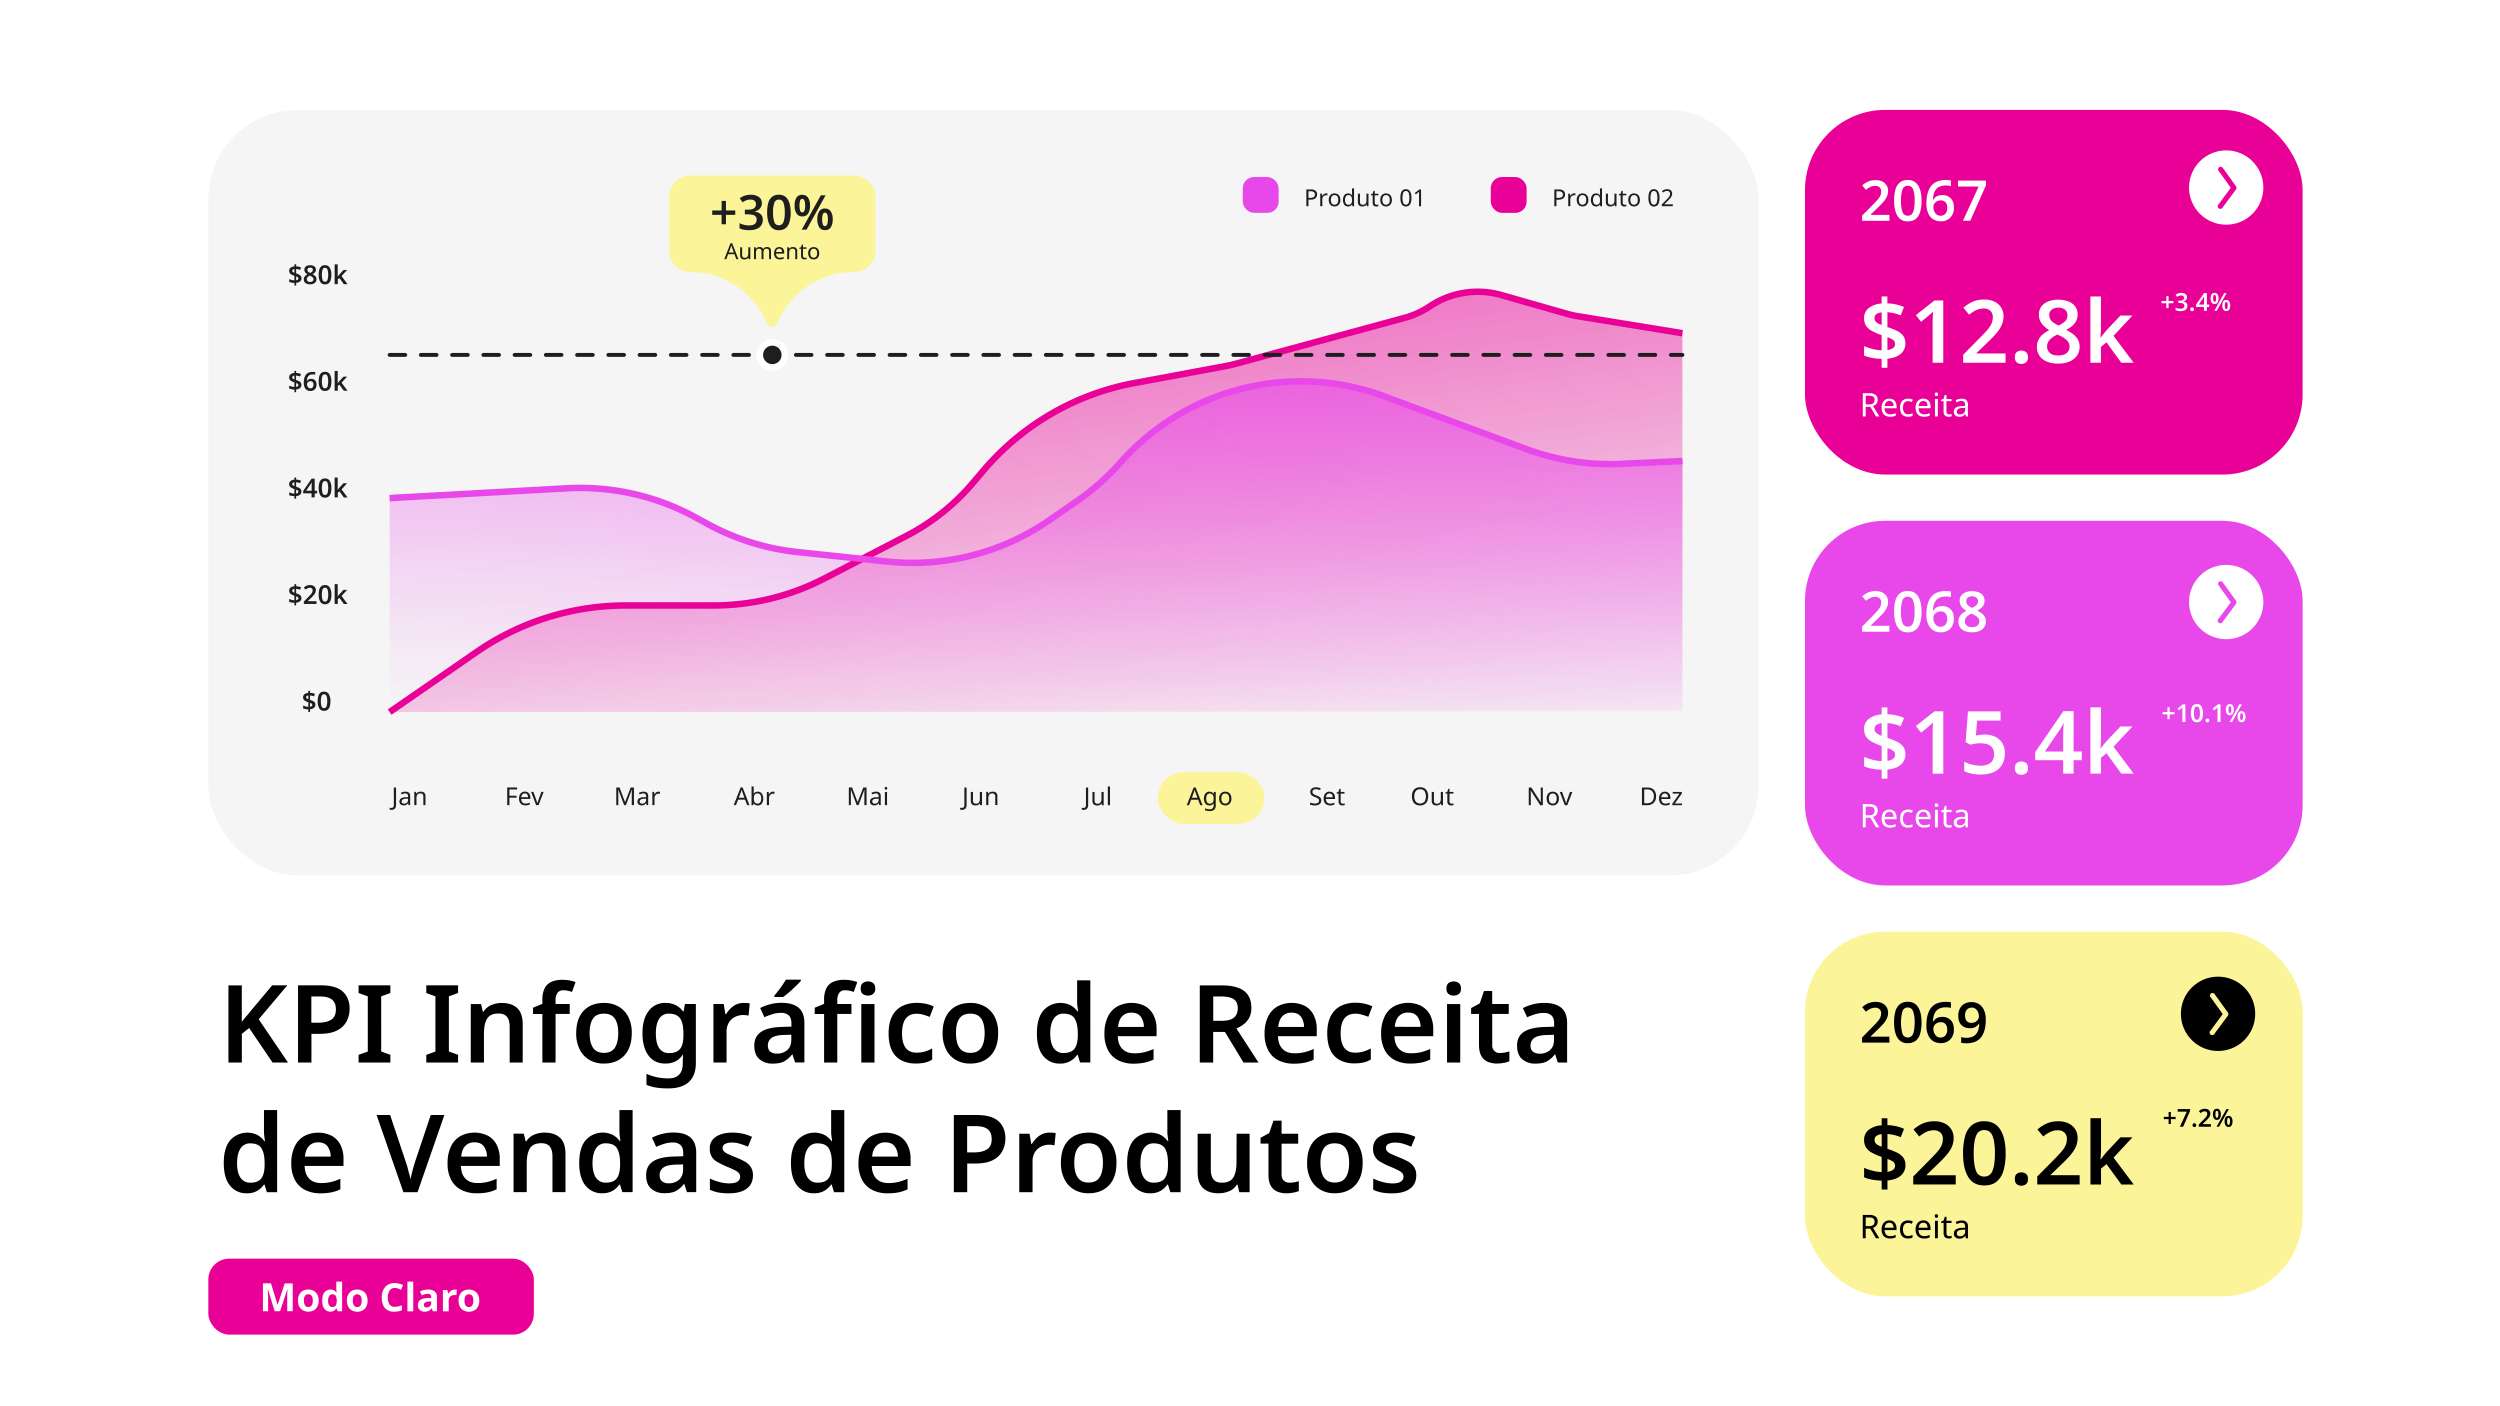 <svg xmlns="http://www.w3.org/2000/svg" xmlns:xlink="http://www.w3.org/1999/xlink" viewBox="0 0 1920 1080"><defs><style>.kpil1-1{fill:#fff;}.kpil1-2{fill:#e90097;}.kpil1-3{fill:#fbf498;}.kpil1-4{fill:#e848ea;}.kpil1-5{fill:#f5f5f5;}.kpil1-6{fill:url(#Gradiente_sem_nome_8);}.kpil1-7{fill:url(#Gradiente_sem_nome_21);}.kpil1-10,.kpil1-8,.kpil1-9{fill:none;}.kpil1-8{stroke:#e90097;}.kpil1-8,.kpil1-9{stroke-miterlimit:10;stroke-width:5px;}.kpil1-9{stroke:#e848ea;}.kpil1-10{stroke:#1e1e1e;stroke-linecap:round;stroke-linejoin:round;stroke-width:3px;stroke-dasharray:12;}.kpil1-11{fill:#1e1e1e;}</style><linearGradient id="Gradiente_sem_nome_8" x1="778.48" y1="270.13" x2="822.73" y2="608.28" gradientUnits="userSpaceOnUse"><stop offset="0" stop-color="#e90097" stop-opacity="0.5"></stop><stop offset="1" stop-color="#e90097" stop-opacity="0"></stop></linearGradient><linearGradient id="Gradiente_sem_nome_21" x1="806.71" y1="280.91" x2="788.95" y2="575.25" gradientUnits="userSpaceOnUse"><stop offset="0" stop-color="#e848ea" stop-opacity="0.6"></stop><stop offset="0.19" stop-color="#e848ea" stop-opacity="0.46"></stop><stop offset="0.57" stop-color="#e848ea" stop-opacity="0.21"></stop><stop offset="0.85" stop-color="#e848ea" stop-opacity="0.06"></stop><stop offset="1" stop-color="#e848ea" stop-opacity="0"></stop></linearGradient></defs><g id="Camada_2" data-name="Camada 2"><g id="Layout_1_Light" data-name="Layout 1 Light"><rect class="kpil1-1" width="1920" height="1080"></rect><rect class="kpil1-2" x="1386.23" y="84.41" width="382.17" height="280.05" rx="61.53"></rect><rect class="kpil1-3" x="1386.23" y="715.54" width="382.17" height="280.05" rx="61.53"></rect><rect class="kpil1-4" x="1386.23" y="399.98" width="382.17" height="280.05" rx="61.53"></rect><rect class="kpil1-5" x="160" y="84.41" width="1190.52" height="587.92" rx="68.56"></rect><path class="kpil1-6" d="M299.23,546.86,366,500.74A201.58,201.58,0,0,1,480.57,465H548a185,185,0,0,0,85.3-20.83l63.16-32.8a168,168,0,0,0,50.3-40L755.6,361a200.06,200.06,0,0,1,115.63-66.83l71.4-13.28c1.77-.33,3.53-.73,5.26-1.2l130.74-35.55a66.06,66.06,0,0,0,19.44-8.86h0A66.06,66.06,0,0,1,1153,226.6l50.85,14.51a64.3,64.3,0,0,0,7.52,1.68l80.73,13.14V546.86Z"></path><path class="kpil1-7" d="M299.23,382.53,435.36,375a184.89,184.89,0,0,1,98.74,22.29l9.47,5.17A184.83,184.83,0,0,0,612.64,424l68.63,7.26a184.87,184.87,0,0,0,124.37-31.62L827,384.89a184.93,184.93,0,0,0,33.52-29.69h0a184.89,184.89,0,0,1,204.19-50.26l5.57,2.12,102,37.83a185,185,0,0,0,72.82,11.35l47-2.17V545.7H299.23Z"></path><circle class="kpil1-1" cx="1709.72" cy="144.04" r="28.54"></circle><path class="kpil1-2" d="M1703.47,130a2,2,0,0,1,3.56-1.14l10.26,14.25a2,2,0,0,1,0,2.32L1707,159.27a2,2,0,1,1-3.15-2.34l9.41-12.71-9.43-13.09A2,2,0,0,1,1703.47,130Z"></path><circle class="kpil1-1" cx="1709.72" cy="462.36" r="28.54"></circle><path class="kpil1-4" d="M1703.47,448.31a2,2,0,0,1,3.56-1.15l10.26,14.26a2,2,0,0,1,0,2.31L1707,477.59a2,2,0,1,1-3.15-2.34l9.41-12.7-9.43-13.1A2,2,0,0,1,1703.47,448.31Z"></path><circle cx="1703.47" cy="778.61" r="28.54"></circle><path class="kpil1-3" d="M1697.23,764.56a2,2,0,0,1,.82-1.6,2,2,0,0,1,2.74.45l10.26,14.26a2,2,0,0,1,0,2.31l-10.26,13.86a2,2,0,1,1-3.15-2.33l9.4-12.71-9.42-13.1A2,2,0,0,1,1697.23,764.56Z"></path><path class="kpil1-8" d="M299.23,546.86,366,500.74A201.58,201.58,0,0,1,480.57,465H548a185,185,0,0,0,85.3-20.83l63.16-32.8a168,168,0,0,0,50.3-40L755.6,361a200.06,200.06,0,0,1,115.63-66.83l71.4-13.28c1.77-.33,3.53-.73,5.26-1.2l130.74-35.55a66.06,66.06,0,0,0,19.44-8.86h0A66.06,66.06,0,0,1,1153,226.6l50.85,14.51a64.3,64.3,0,0,0,7.52,1.68l80.73,13.14"></path><path class="kpil1-9" d="M299.23,382.53,435.36,375a184.89,184.89,0,0,1,98.74,22.29l9.47,5.17A184.83,184.83,0,0,0,612.64,424l68.63,7.26a184.87,184.87,0,0,0,124.37-31.62L827,384.89a184.93,184.93,0,0,0,33.52-29.69h0a184.89,184.89,0,0,1,204.19-50.26l5.57,2.12,102,37.83a185,185,0,0,0,72.82,11.35l47-2.17"></path><rect class="kpil1-3" x="889.17" y="593.08" width="81.94" height="39.75" rx="19.87"></rect><rect class="kpil1-4" x="954.45" y="135.96" width="27.52" height="27.52" rx="8.62"></rect><rect class="kpil1-2" x="1144.92" y="135.96" width="27.52" height="27.52" rx="8.62"></rect><path class="kpil1-3" d="M656.06,134.85H530.23A16.24,16.24,0,0,0,514,151.09v41.6a16.24,16.24,0,0,0,16.24,16.24h0a63.52,63.52,0,0,1,57.52,36.55l1.67,3.54a4,4,0,0,0,7.16,0l1.85-3.88a63.56,63.56,0,0,1,57.38-36.23h.25a16.25,16.25,0,0,0,16.25-16.24v-41.6A16.25,16.25,0,0,0,656.06,134.85Z"></path><line class="kpil1-10" x1="299.23" y1="272.57" x2="1292.08" y2="272.57"></line><circle class="kpil1-1" cx="593.15" cy="272.57" r="12.23"></circle><circle class="kpil1-11" cx="593.15" cy="272.57" r="7.11"></circle><path class="kpil1-11" d="M240.22,538.35a15.91,15.91,0,0,0-2.12-.83v-3.4a10.54,10.54,0,0,1,1.53.24,8.36,8.36,0,0,1,1.51.5l.76-1.92a9.29,9.29,0,0,0-1.78-.59,11.38,11.38,0,0,0-2-.25v-1.58h-1.32v1.62a5.33,5.33,0,0,0-2.92,1,2.84,2.84,0,0,0-1.1,2.36,3.3,3.3,0,0,0,.4,1.65,3.53,3.53,0,0,0,1.29,1.21,13.17,13.17,0,0,0,2.33,1v3.48a10.5,10.5,0,0,1-2.15-.33,10.61,10.61,0,0,1-1.87-.65v2.18a8.06,8.06,0,0,0,1.79.53,15.13,15.13,0,0,0,2.23.23v2h1.32v-2.1a5.29,5.29,0,0,0,3.07-1.13,3,3,0,0,0,1.05-2.37,2.77,2.77,0,0,0-.53-1.78A4,4,0,0,0,240.22,538.35ZM236.78,537a3.59,3.59,0,0,1-1.27-.65,1.23,1.23,0,0,1-.37-.93,1.07,1.07,0,0,1,.41-.87,2.32,2.32,0,0,1,1.23-.41Zm2.64,5.29a2.63,2.63,0,0,1-1.32.47v-2.92a3.87,3.87,0,0,1,1.34.64,1.2,1.2,0,0,1,0,1.81Zm9.44-11.11a4.4,4.4,0,0,0-2.84.88,4.94,4.94,0,0,0-1.55,2.52,14.67,14.67,0,0,0-.47,4,10.49,10.49,0,0,0,1.18,5.39,4,4,0,0,0,3.68,1.95,4.32,4.32,0,0,0,2.85-.88,5,5,0,0,0,1.56-2.52,13.76,13.76,0,0,0,.49-3.94,10.2,10.2,0,0,0-1.21-5.42A4,4,0,0,0,248.86,531.2Zm1.89,11.36a2,2,0,0,1-3.78,0,11.44,11.44,0,0,1-.53-4,11.59,11.59,0,0,1,.53-4,2,2,0,0,1,3.78,0,11,11,0,0,1,.55,4A10.9,10.9,0,0,1,250.75,542.56Zm51.71,75.75a2.7,2.7,0,0,1-.27,1.33,1.49,1.49,0,0,1-.69.67,2.34,2.34,0,0,1-.9.19,4.23,4.23,0,0,1-.73-.06l-.64-.13v1.44a2.57,2.57,0,0,0,.61.18,3.68,3.68,0,0,0,.79.07,4.12,4.12,0,0,0,1.87-.41,2.81,2.81,0,0,0,1.23-1.25,4.74,4.74,0,0,0,.44-2.16V604.82h-1.71ZM311.37,608a7,7,0,0,0-1.9.26,7.77,7.77,0,0,0-1.58.62l.52,1.25a11,11,0,0,1,1.34-.54,4.84,4.84,0,0,1,1.52-.24,2.23,2.23,0,0,1,1.56.5,2.27,2.27,0,0,1,.55,1.76v.61l-1.73.06a7,7,0,0,0-3.68.9,2.68,2.68,0,0,0-1.2,2.35,2.78,2.78,0,0,0,.91,2.29,3.62,3.62,0,0,0,2.3.73,4.25,4.25,0,0,0,2-.4,4.78,4.78,0,0,0,1.39-1.24h.08l.32,1.45H315v-6.94a3.36,3.36,0,0,0-.9-2.6A4,4,0,0,0,311.37,608Zm2,6.29a2.71,2.71,0,0,1-.85,2.2,3.28,3.28,0,0,1-2.15.71,2.13,2.13,0,0,1-1.34-.4,1.47,1.47,0,0,1-.52-1.25,1.73,1.73,0,0,1,.73-1.5,5,5,0,0,1,2.63-.61l1.5-.06Zm9.71-6.31a4.47,4.47,0,0,0-1.84.39,3.05,3.05,0,0,0-1.37,1.19h-.09l-.25-1.39h-1.35v10.19h1.67v-5.28a4.86,4.86,0,0,1,.65-2.74,2.64,2.64,0,0,1,2.34-1,2.22,2.22,0,0,1,1.73.61,2.7,2.7,0,0,1,.55,1.84v6.52h1.65v-6.63a3.8,3.8,0,0,0-.93-2.86A3.86,3.86,0,0,0,323.07,608Zm66.45,10.38h1.71v-5.76h5.51v-1.5h-5.51v-4.81h5.87v-1.5h-7.58Zm15.82-9.81a4.34,4.34,0,0,0-6.2,1.92,6.8,6.8,0,0,0-.56,2.87,6.08,6.08,0,0,0,.62,2.86,4.09,4.09,0,0,0,1.73,1.76,5.4,5.4,0,0,0,2.56.59,9.4,9.4,0,0,0,1.8-.16,7.94,7.94,0,0,0,1.54-.51v-1.46a9.41,9.41,0,0,1-1.55.52,7.39,7.39,0,0,1-1.72.18,3.07,3.07,0,0,1-2.36-.9,3.83,3.83,0,0,1-.89-2.63h7v-1a5.42,5.42,0,0,0-.51-2.42A3.69,3.69,0,0,0,405.34,608.58Zm-5,3.71a3.62,3.62,0,0,1,.83-2.14,2.42,2.42,0,0,1,1.89-.77,2.14,2.14,0,0,1,1.86.81,3.58,3.58,0,0,1,.61,2.1Zm13.23,1.92-.32.91c-.12.34-.23.67-.32,1s-.17.58-.22.8h-.08a5.86,5.86,0,0,0-.19-.79c-.08-.31-.19-.64-.3-1s-.22-.65-.32-.93l-2.17-6h-1.78l3.85,10.18h1.92l3.88-10.18h-1.79Zm66.51,1.73H480l-4.18-11.12h-2.53v13.57h1.58v-8.23c0-.48,0-.95,0-1.41s0-.89-.05-1.29,0-.71-.06-1h.07l4.47,11.9h1.4l4.52-11.88h.08c0,.27,0,.6-.06,1s0,.8-.05,1.24,0,.87,0,1.32v8.34h1.69V604.82h-2.51ZM494.17,608a7.08,7.08,0,0,0-1.9.26,7.67,7.67,0,0,0-1.57.62l.51,1.25a11.87,11.87,0,0,1,1.35-.54,4.79,4.79,0,0,1,1.52-.24,2.27,2.27,0,0,1,1.56.5,2.31,2.31,0,0,1,.55,1.76v.61l-1.73.06a7,7,0,0,0-3.69.9,2.67,2.67,0,0,0-1.19,2.35,2.76,2.76,0,0,0,.91,2.29,3.6,3.6,0,0,0,2.3.73,4.21,4.21,0,0,0,2-.4,4.81,4.81,0,0,0,1.4-1.24h.07l.33,1.45h1.21v-6.94a3.39,3.39,0,0,0-.89-2.6A4,4,0,0,0,494.17,608Zm2,6.29a2.71,2.71,0,0,1-.86,2.2,3.25,3.25,0,0,1-2.14.71,2.12,2.12,0,0,1-1.34-.4,1.47,1.47,0,0,1-.53-1.25,1.74,1.74,0,0,1,.74-1.5,5,5,0,0,1,2.63-.61l1.5-.06Zm9.56-6.31a3,3,0,0,0-1.85.61,5.17,5.17,0,0,0-1.27,1.45h-.08l-.19-1.87H501v10.19h1.67V613a3.67,3.67,0,0,1,.41-1.79,3.09,3.09,0,0,1,1.09-1.2,2.73,2.73,0,0,1,1.46-.43c.18,0,.36,0,.56,0s.38.06.54.1l.21-1.54a4,4,0,0,0-.58-.09Zm63.06-3.24-5.3,13.62h1.73l1.62-4.2h5.37l1.64,4.2h1.77l-5.29-13.62Zm-1.38,7.9,1.54-4.1.18-.56c.07-.21.14-.45.21-.71l.2-.77c.05.15.11.37.2.66s.16.56.25.82l.19.56,1.52,4.1ZM582.08,608a3.9,3.9,0,0,0-2,.44,3.5,3.5,0,0,0-1.2,1.08h-.09c0-.21,0-.51.06-.88s0-.78,0-1.21V604h-1.67v14.44h1.2l.34-1.29h.13a3.73,3.73,0,0,0,1.2,1,3.9,3.9,0,0,0,2,.44,3.84,3.84,0,0,0,3-1.33,7.36,7.36,0,0,0,0-7.9A3.83,3.83,0,0,0,582.08,608Zm1.79,8.15a2.27,2.27,0,0,1-2,1,2.46,2.46,0,0,1-2.29-1,5.49,5.49,0,0,1-.62-2.87v-.08a5.25,5.25,0,0,1,.63-2.89,2.5,2.5,0,0,1,2.24-.93,2.35,2.35,0,0,1,2.08,1,5.07,5.07,0,0,1,.68,2.89A5.2,5.2,0,0,1,583.87,616.18Zm9.81-8.17a2.93,2.93,0,0,0-1.84.61,5.17,5.17,0,0,0-1.27,1.45h-.08l-.19-1.86h-1.37v10.18h1.68V613a3.79,3.79,0,0,1,.4-1.8,3.19,3.19,0,0,1,1.1-1.2,2.72,2.72,0,0,1,1.46-.42l.56,0c.2,0,.38.06.54.1l.21-1.54a4,4,0,0,0-.58-.09Zm65,7.93h-.08l-4.18-11.12h-2.52v13.57h1.57v-8.23c0-.48,0-.95,0-1.41s0-.89,0-1.29,0-.71-.07-1h.08l4.46,11.89h1.41l4.52-11.88h.08c0,.27,0,.6-.06,1s-.05.8-.06,1.24,0,.87,0,1.32v8.34h1.69V604.82H663ZM672.78,608a7,7,0,0,0-1.9.26,7.77,7.77,0,0,0-1.58.62l.51,1.25a11.87,11.87,0,0,1,1.35-.54,4.84,4.84,0,0,1,1.52-.24,2.25,2.25,0,0,1,1.56.5,2.29,2.29,0,0,1,.55,1.76v.61l-1.73.06a6.93,6.93,0,0,0-3.68.9,2.68,2.68,0,0,0-1.2,2.35,2.78,2.78,0,0,0,.91,2.29,3.62,3.62,0,0,0,2.3.73,4.25,4.25,0,0,0,2-.4,4.89,4.89,0,0,0,1.39-1.23h.08l.32,1.44h1.22v-6.94a3.36,3.36,0,0,0-.9-2.6A4,4,0,0,0,672.78,608Zm2,6.29a2.71,2.71,0,0,1-.85,2.2,3.28,3.28,0,0,1-2.15.71,2.13,2.13,0,0,1-1.34-.4,1.47,1.47,0,0,1-.52-1.25,1.73,1.73,0,0,1,.73-1.5,5,5,0,0,1,2.63-.61l1.5-.06Zm4.81,4.07h1.67V608.21h-1.67Zm.86-14a.93.93,0,0,0-1,1.06,1.05,1.05,0,0,0,.28.8,1,1,0,0,0,.71.26,1,1,0,0,0,.67-.26,1,1,0,0,0,.29-.8.94.94,0,0,0-1-1.06Zm60.18,13.92a2.7,2.7,0,0,1-.27,1.33,1.44,1.44,0,0,1-.69.67,2.3,2.3,0,0,1-.9.19,4,4,0,0,1-.72-.06l-.65-.13v1.44a2.57,2.57,0,0,0,.61.18,3.78,3.78,0,0,0,.8.07,4,4,0,0,0,1.86-.41,2.81,2.81,0,0,0,1.23-1.25,4.74,4.74,0,0,0,.44-2.16V604.82h-1.71Zm11.89-4.8a4.75,4.75,0,0,1-.65,2.73,2.67,2.67,0,0,1-2.35,1,2.19,2.19,0,0,1-1.71-.61,2.61,2.61,0,0,1-.55-1.82V608.2h-1.69v6.67a3.75,3.75,0,0,0,.93,2.83,3.94,3.94,0,0,0,2.78.88,4.71,4.71,0,0,0,1.86-.37A3,3,0,0,0,752.5,617h.07l.25,1.35h1.37V608.2h-1.68Zm9.81-5.5a4.52,4.52,0,0,0-1.85.39,3,3,0,0,0-1.36,1.19H759l-.25-1.39h-1.34v10.19h1.67v-5.28a4.87,4.87,0,0,1,.64-2.74,2.64,2.64,0,0,1,2.34-1,2.21,2.21,0,0,1,1.73.61,2.65,2.65,0,0,1,.55,1.84v6.52H766v-6.63a3.8,3.8,0,0,0-.93-2.86A3.85,3.85,0,0,0,762.32,608ZM834,618.31a2.82,2.82,0,0,1-.26,1.33,1.5,1.5,0,0,1-.7.67,2.27,2.27,0,0,1-.9.19,4.2,4.2,0,0,1-.72-.06l-.65-.13v1.44a2.57,2.57,0,0,0,.61.18,3.78,3.78,0,0,0,.8.07,4,4,0,0,0,1.86-.41,2.88,2.88,0,0,0,1.24-1.25,4.75,4.75,0,0,0,.43-2.16V604.82H834Zm11.9-4.8a4.74,4.74,0,0,1-.66,2.73,2.67,2.67,0,0,1-2.35,1,2.19,2.19,0,0,1-1.71-.61,2.66,2.66,0,0,1-.55-1.82v-6.55H839v6.66a3.75,3.75,0,0,0,.93,2.83,3.94,3.94,0,0,0,2.78.88,4.64,4.64,0,0,0,1.86-.37,3,3,0,0,0,1.37-1.17H846l.25,1.35h1.37V608.21h-1.67Zm4.9,4.88h1.67V604h-1.67Zm65.93-13.62-5.3,13.62h1.73l1.61-4.2h5.38l1.63,4.2h1.77l-5.28-13.62Zm-1.39,7.9,1.54-4.1.18-.56c.07-.21.14-.45.21-.71s.14-.51.2-.77c0,.15.12.37.2.66s.17.56.26.82l.19.56,1.52,4.1Zm16.74-3.12H932a3.74,3.74,0,0,0-1.38-1.16,4.25,4.25,0,0,0-1.81-.38,3.66,3.66,0,0,0-3.07,1.44,6.16,6.16,0,0,0-1.12,3.87,6,6,0,0,0,1.12,3.87,3.72,3.72,0,0,0,3.08,1.39,4.26,4.26,0,0,0,1.84-.38A3.39,3.39,0,0,0,932,617h.07q0,.16,0,.6c0,.28,0,.5,0,.65v.4a2.87,2.87,0,0,1-.75,2.1,2.73,2.73,0,0,1-2.07.77,7.87,7.87,0,0,1-3.76-.8v1.54a6.81,6.81,0,0,0,1.65.49,12.54,12.54,0,0,0,2,.16,4.75,4.75,0,0,0,3.45-1.1,4.45,4.45,0,0,0,1.11-3.29V608.21h-1.33Zm-.07,4.16a4.08,4.08,0,0,1-.71,2.67,2.75,2.75,0,0,1-2.24.83,2.29,2.29,0,0,1-2-1,4.94,4.94,0,0,1-.7-2.88,5,5,0,0,1,.71-2.89,2.25,2.25,0,0,1,2-1,2.72,2.72,0,0,1,2.26.9,4.78,4.78,0,0,1,.73,3Zm11.46-5.08a4.73,4.73,0,0,0-2.44-.62,4.5,4.5,0,0,0-3.46,1.37,5.5,5.5,0,0,0-1.27,3.9,6.19,6.19,0,0,0,.61,2.88,4.27,4.27,0,0,0,1.66,1.8,4.66,4.66,0,0,0,2.4.62,4.47,4.47,0,0,0,3.47-1.39,5.52,5.52,0,0,0,1.28-3.91,6.34,6.34,0,0,0-.59-2.86A4.24,4.24,0,0,0,943.5,608.63Zm-.2,7.51a3,3,0,0,1-4.53,0,5.11,5.11,0,0,1-.71-2.86,4.91,4.91,0,0,1,.7-2.83,2.53,2.53,0,0,1,2.26-1,2.58,2.58,0,0,1,2.28,1,4.83,4.83,0,0,1,.73,2.83A5,5,0,0,1,943.3,616.14Zm69.67-4.35a11.39,11.39,0,0,0-2-.94,14.13,14.13,0,0,1-1.75-.78,2.54,2.54,0,0,1-.93-.82,2.09,2.09,0,0,1-.28-1.14,1.79,1.79,0,0,1,.64-1.44,2.93,2.93,0,0,1,1.92-.54,6.93,6.93,0,0,1,1.72.21,9.47,9.47,0,0,1,1.53.52l.53-1.47a8.59,8.59,0,0,0-1.69-.55,9.29,9.29,0,0,0-2-.21,5.64,5.64,0,0,0-2.25.42,3.53,3.53,0,0,0-1.53,1.19,3.07,3.07,0,0,0-.55,1.85,4.09,4.09,0,0,0,.22,1.41,3.15,3.15,0,0,0,.65,1.08,4.15,4.15,0,0,0,1.1.84,10,10,0,0,0,1.53.7,12.48,12.48,0,0,1,1.92.83,2.62,2.62,0,0,1,1,.84,2.07,2.07,0,0,1,.29,1.12,1.92,1.92,0,0,1-.77,1.6,3.77,3.77,0,0,1-2.29.59,9.14,9.14,0,0,1-2.1-.25,10.65,10.65,0,0,1-1.7-.55v1.63a6.87,6.87,0,0,0,1.61.48,12.61,12.61,0,0,0,2.11.17,5.7,5.7,0,0,0,3.54-1,3.35,3.35,0,0,0,1.31-2.81,3.41,3.41,0,0,0-.43-1.77A3.61,3.61,0,0,0,1013,611.79Zm10.37-3.21a4.27,4.27,0,0,0-2.25-.57,4.15,4.15,0,0,0-3.94,2.49,6.65,6.65,0,0,0-.56,2.87,6.08,6.08,0,0,0,.61,2.86,4.09,4.09,0,0,0,1.73,1.76,5.4,5.4,0,0,0,2.56.59,9.32,9.32,0,0,0,1.8-.16,7.94,7.94,0,0,0,1.54-.51v-1.46a9.41,9.41,0,0,1-1.55.52,7.39,7.39,0,0,1-1.72.18,3.07,3.07,0,0,1-2.36-.9,3.83,3.83,0,0,1-.89-2.63h7v-1a5.42,5.42,0,0,0-.51-2.42A3.69,3.69,0,0,0,1023.34,608.58Zm-5,3.71a3.69,3.69,0,0,1,.83-2.14,2.42,2.42,0,0,1,1.89-.77,2.14,2.14,0,0,1,1.86.81,3.58,3.58,0,0,1,.61,2.1Zm12.92,4.92a1.55,1.55,0,0,1-1.15-.45,1.88,1.88,0,0,1-.44-1.37V609.5h2.94v-1.3h-2.94v-2.33h-1L1028,608l-1.46.67v.8H1028v5.92a3.65,3.65,0,0,0,.42,1.92,2.24,2.24,0,0,0,1.09,1,3.79,3.79,0,0,0,1.48.28,5.34,5.34,0,0,0,1-.09,2.58,2.58,0,0,0,.76-.22V617a4.73,4.73,0,0,1-.65.14A4.11,4.11,0,0,1,1031.27,617.21Zm62.82-11.73a6.29,6.29,0,0,0-3.42-.87,6.45,6.45,0,0,0-3.52.88,5.26,5.26,0,0,0-2.08,2.43,8.94,8.94,0,0,0-.69,3.65,9.12,9.12,0,0,0,.69,3.68,5.26,5.26,0,0,0,2.08,2.45,6.42,6.42,0,0,0,3.5.88,6.26,6.26,0,0,0,3.44-.88,5.39,5.39,0,0,0,2.1-2.44,9.87,9.87,0,0,0,0-7.35A5.32,5.32,0,0,0,1094.09,605.48Zm0,10.14a4.61,4.61,0,0,1-6.77,0,6.67,6.67,0,0,1-1.08-4,6.55,6.55,0,0,1,1.09-4,4,4,0,0,1,3.39-1.46,3.91,3.91,0,0,1,3.37,1.46,8.17,8.17,0,0,1,0,8Zm12.48-2.12a4.76,4.76,0,0,1-.66,2.74,2.65,2.65,0,0,1-2.34,1,2.16,2.16,0,0,1-1.71-.61,2.61,2.61,0,0,1-.55-1.82V608.2h-1.7v6.67a3.67,3.67,0,0,0,.94,2.82,3.87,3.87,0,0,0,2.77.89,4.82,4.82,0,0,0,1.86-.37,3,3,0,0,0,1.37-1.17h.08l.24,1.35h1.37V608.2h-1.67Zm8.3,3.71a1.55,1.55,0,0,1-1.15-.45,1.84,1.84,0,0,1-.45-1.37V609.5h3v-1.3h-3v-2.33h-1l-.67,2.16-1.46.67v.8h1.44v5.92a3.65,3.65,0,0,0,.42,1.92,2.24,2.24,0,0,0,1.09,1,3.75,3.75,0,0,0,1.48.28,5.34,5.34,0,0,0,1-.09,2.58,2.58,0,0,0,.76-.22V617a4.73,4.73,0,0,1-.65.14A4.26,4.26,0,0,1,1114.82,617.21Zm68.51-4.73c0,.4,0,.85,0,1.33s0,.92.06,1.33,0,.71,0,.91h-.08l-7.24-11.23h-2v13.57h1.57v-7.58c0-.7,0-1.38,0-2s-.07-1.2-.1-1.65h.08l7.25,11.27h2V604.82h-1.6Zm11.66-3.85a4.76,4.76,0,0,0-2.44-.62,4.5,4.5,0,0,0-3.46,1.37,5.5,5.5,0,0,0-1.27,3.9,6.22,6.22,0,0,0,.61,2.88,4.27,4.27,0,0,0,1.66,1.8,4.66,4.66,0,0,0,2.4.62,4.48,4.48,0,0,0,3.47-1.39,5.56,5.56,0,0,0,1.28-3.91,6.2,6.2,0,0,0-.6-2.86A4.28,4.28,0,0,0,1195,608.63Zm-.2,7.51a3,3,0,0,1-4.53,0,5,5,0,0,1-.71-2.86,4.91,4.91,0,0,1,.7-2.83,2.53,2.53,0,0,1,2.26-1,2.58,2.58,0,0,1,2.28,1,4.84,4.84,0,0,1,.72,2.83A5,5,0,0,1,1194.79,616.14Zm8.8-1.93-.32.91c-.12.34-.22.67-.32,1s-.17.58-.22.8h-.07a7.92,7.92,0,0,0-.19-.79c-.09-.31-.19-.64-.31-1s-.22-.65-.32-.93l-2.17-6h-1.78l3.86,10.19h1.91l3.88-10.19h-1.79Zm65.18-8.63a7.87,7.87,0,0,0-3.55-.76H1261v13.57h3.78a7.34,7.34,0,0,0,5.21-1.74,6.72,6.72,0,0,0,1.87-5.18,7.56,7.56,0,0,0-.81-3.66A5.43,5.43,0,0,0,1268.77,605.58Zm-4.18,11.35h-1.84V606.29H1265a5.32,5.32,0,0,1,3.79,1.26,5.25,5.25,0,0,1,1.34,4Q1270.1,616.93,1264.59,616.93Zm16.27-8.35a4.23,4.23,0,0,0-2.25-.57,4.17,4.17,0,0,0-3.94,2.49,6.8,6.8,0,0,0-.56,2.87,6,6,0,0,0,.62,2.86,4.06,4.06,0,0,0,1.72,1.76,5.46,5.46,0,0,0,2.56.59,9.43,9.43,0,0,0,1.81-.16,8.08,8.08,0,0,0,1.53-.51v-1.46a9.32,9.32,0,0,1-1.54.52,7.45,7.45,0,0,1-1.72.18,3.1,3.1,0,0,1-2.37-.9,3.83,3.83,0,0,1-.88-2.63h7v-1a5.56,5.56,0,0,0-.5-2.42A3.78,3.78,0,0,0,1280.86,608.58Zm-5,3.71a3.62,3.62,0,0,1,.82-2.14,2.42,2.42,0,0,1,1.89-.77,2.14,2.14,0,0,1,1.86.81,3.51,3.51,0,0,1,.61,2.1Zm10.37,4.81,5.4-7.64V608.2h-7v1.3h5.15l-5.47,7.79v1.1h7.45V617.1ZM229.54,456.47a18.06,18.06,0,0,0-2.12-.83v-3.4a11,11,0,0,1,1.53.24,8.36,8.36,0,0,1,1.51.5l.76-1.92a9.29,9.29,0,0,0-1.78-.59,11.5,11.5,0,0,0-2-.25v-1.58H226.1v1.62a5.38,5.38,0,0,0-2.92,1,2.85,2.85,0,0,0-1.1,2.36,3.2,3.2,0,0,0,.4,1.65,3.45,3.45,0,0,0,1.29,1.21,12.84,12.84,0,0,0,2.33,1V461a9.28,9.28,0,0,1-2.15-.33,10.61,10.61,0,0,1-1.87-.65v2.18a7.42,7.42,0,0,0,1.79.53,13.89,13.89,0,0,0,2.23.23v2h1.32v-2.1a5.29,5.29,0,0,0,3.07-1.13,3,3,0,0,0,1-2.37,2.85,2.85,0,0,0-.53-1.78A4,4,0,0,0,229.54,456.47Zm-3.44-1.33a3.43,3.43,0,0,1-1.27-.65,1.2,1.2,0,0,1-.37-.93,1.07,1.07,0,0,1,.41-.87,2.34,2.34,0,0,1,1.23-.41Zm2.64,5.29a2.54,2.54,0,0,1-1.32.47V458a4.17,4.17,0,0,1,1.34.64,1.2,1.2,0,0,1,0,1.81Zm7.68,1.17,2.36-2.28c.79-.74,1.47-1.44,2-2.08a8.14,8.14,0,0,0,1.32-1.94,4.87,4.87,0,0,0,.46-2.12,3.7,3.7,0,0,0-.54-2,3.77,3.77,0,0,0-1.52-1.35,5.31,5.31,0,0,0-2.36-.49,6.86,6.86,0,0,0-2,.26,6.69,6.69,0,0,0-1.53.68,10.8,10.8,0,0,0-1.28.94l1.32,1.6a8.26,8.26,0,0,1,1.63-1.05,4.1,4.1,0,0,1,1.71-.37,2.17,2.17,0,0,1,1.51.51,1.93,1.93,0,0,1,.57,1.51,3.49,3.49,0,0,1-.33,1.52,6.17,6.17,0,0,1-1,1.49c-.47.53-1.06,1.16-1.78,1.89L233.36,462v1.82h9.72V461.7h-6.66Zm13.2-12.28a4.4,4.4,0,0,0-2.84.88,4.88,4.88,0,0,0-1.55,2.52,14.72,14.72,0,0,0-.47,4,10.36,10.36,0,0,0,1.18,5.39,4,4,0,0,0,3.68,1.95,4.32,4.32,0,0,0,2.85-.88,5,5,0,0,0,1.56-2.52,13.71,13.71,0,0,0,.49-3.94,10.22,10.22,0,0,0-1.21-5.42A4.06,4.06,0,0,0,249.62,449.32Zm1.89,11.36a1.93,1.93,0,0,1-1.89,1.32,1.89,1.89,0,0,1-1.89-1.33,11.41,11.41,0,0,1-.53-4,11.59,11.59,0,0,1,.53-4,1.9,1.9,0,0,1,1.89-1.34,1.93,1.93,0,0,1,1.89,1.34,11,11,0,0,1,.55,4A10.9,10.9,0,0,1,251.51,460.68ZM266.62,453h-2.76l-3.24,3.44-.44.53-.46.58-.38.51h-.06c0-.33.05-.69.08-1.07s0-.73,0-1.05v-7.32H257v15.2h2.42v-3.64l1.26-1,3.4,4.68h2.84l-4.62-6.16Zm-37.08-78.4a16.46,16.46,0,0,0-2.12-.83v-3.4a11,11,0,0,1,1.53.24,7.64,7.64,0,0,1,1.51.5l.76-1.92a8.65,8.65,0,0,0-1.78-.59,10.63,10.63,0,0,0-2-.25v-1.58H226.1v1.62a5.22,5.22,0,0,0-2.92,1,2.84,2.84,0,0,0-1.1,2.36,3.2,3.2,0,0,0,.4,1.65,3.53,3.53,0,0,0,1.29,1.21,14.42,14.42,0,0,0,2.33,1v3.48a10.5,10.5,0,0,1-2.15-.33,11.48,11.48,0,0,1-1.87-.65v2.18a8.45,8.45,0,0,0,1.79.53,16.62,16.62,0,0,0,2.23.23v2h1.32V381a5.36,5.36,0,0,0,3.07-1.13,3,3,0,0,0,1-2.37,2.81,2.81,0,0,0-.53-1.78A3.9,3.9,0,0,0,229.54,374.6Zm-3.44-1.33a3.59,3.59,0,0,1-1.27-.65,1.23,1.23,0,0,1-.37-.93,1.07,1.07,0,0,1,.41-.87,2.26,2.26,0,0,1,1.23-.41Zm2.64,5.29a2.63,2.63,0,0,1-1.32.47v-2.92a4,4,0,0,1,1.34.64,1.1,1.1,0,0,1,.4.9A1.14,1.14,0,0,1,228.74,378.56Zm12.94-10.93h-2.36l-6.46,9.4v1.84h6.42V382h2.4v-3.08h1.88v-2h-1.88Zm-2.33,3.57c0,.35,0,.73,0,1.14s0,.79,0,1.17v3.36H235.1l3.36-4.92a6.59,6.59,0,0,0,.47-.77l.39-.79h.08C239.39,370.57,239.37,370.84,239.35,371.2Zm10.27-3.75a4.34,4.34,0,0,0-2.84.88,4.79,4.79,0,0,0-1.55,2.52,14.62,14.62,0,0,0-.47,4,10.39,10.39,0,0,0,1.18,5.39,4,4,0,0,0,3.68,1.95,4.37,4.37,0,0,0,2.85-.88,5.09,5.09,0,0,0,1.56-2.52,13.81,13.81,0,0,0,.49-3.94,10.2,10.2,0,0,0-1.21-5.42A4,4,0,0,0,249.62,367.45Zm1.89,11.36a1.93,1.93,0,0,1-1.89,1.32,1.9,1.9,0,0,1-1.89-1.33,15.32,15.32,0,0,1,0-8,1.89,1.89,0,0,1,1.89-1.34,1.92,1.92,0,0,1,1.89,1.34,14.82,14.82,0,0,1,0,8Zm15.11-7.68h-2.76l-3.24,3.44-.44.53c-.16.19-.31.38-.46.58s-.27.36-.38.51h-.06c0-.34.05-.69.08-1.07s0-.73,0-1.05v-7.32H257V382h2.42v-3.64l1.26-1,3.4,4.68h2.84l-4.62-6.16ZM226.1,299.19v2h1.32v-2.1a5.36,5.36,0,0,0,3.07-1.13,3,3,0,0,0,1-2.37,2.81,2.81,0,0,0-.53-1.78,3.9,3.9,0,0,0-1.47-1.13,16.46,16.46,0,0,0-2.12-.83v-3.4a11,11,0,0,1,1.53.24,7.64,7.64,0,0,1,1.51.5l.76-1.92a8.65,8.65,0,0,0-1.78-.59,10.63,10.63,0,0,0-2-.25v-1.58H226.1v1.62a5.22,5.22,0,0,0-2.92,1,2.84,2.84,0,0,0-1.1,2.36,3.2,3.2,0,0,0,.4,1.65,3.53,3.53,0,0,0,1.29,1.21,14.42,14.42,0,0,0,2.33,1v3.48a10.5,10.5,0,0,1-2.15-.33,11.48,11.48,0,0,1-1.87-.65v2.18a8.45,8.45,0,0,0,1.79.53A16.62,16.62,0,0,0,226.1,299.19Zm1.32-5a4,4,0,0,1,1.34.64,1.1,1.1,0,0,1,.4.9,1.14,1.14,0,0,1-.42.91,2.63,2.63,0,0,1-1.32.47Zm-2.59-3.49a1.23,1.23,0,0,1-.37-.93,1.07,1.07,0,0,1,.41-.87,2.26,2.26,0,0,1,1.23-.41v2.86A3.59,3.59,0,0,1,224.83,290.74ZM236.71,289a3.37,3.37,0,0,1,1.41-1.08,5.66,5.66,0,0,1,2.24-.39,6.84,6.84,0,0,1,.91.06,5.53,5.53,0,0,1,.81.16v-2a4.56,4.56,0,0,0-.88-.12c-.36,0-.68,0-1,0a7.84,7.84,0,0,0-2.9.47,5.22,5.22,0,0,0-2,1.3,6,6,0,0,0-1.21,1.9,9.85,9.85,0,0,0-.61,2.27,16.39,16.39,0,0,0-.18,2.44,8.18,8.18,0,0,0,.68,3.54,4.7,4.7,0,0,0,1.82,2.07,5,5,0,0,0,2.56.67,4.63,4.63,0,0,0,3.44-1.3,4.9,4.9,0,0,0,1.28-3.58A4.49,4.49,0,0,0,242,292.1a4,4,0,0,0-3-1.15,3.83,3.83,0,0,0-2,.48,3.43,3.43,0,0,0-1.21,1.18h-.12a9.27,9.27,0,0,1,.28-2A4.63,4.63,0,0,1,236.71,289Zm-.57,5a2.44,2.44,0,0,1,.91-.86,2.7,2.7,0,0,1,1.39-.34,2.12,2.12,0,0,1,1.73.69,2.88,2.88,0,0,1,.57,1.89,3.07,3.07,0,0,1-.66,2.16,2.26,2.26,0,0,1-1.7.7,2.16,2.16,0,0,1-1.42-.48,2.92,2.92,0,0,1-.86-1.21,4,4,0,0,1-.28-1.47A2,2,0,0,1,236.14,294Zm13.48,6.24a4.37,4.37,0,0,0,2.85-.88,5.09,5.09,0,0,0,1.56-2.52,13.81,13.81,0,0,0,.49-3.94,10.2,10.2,0,0,0-1.21-5.42,4,4,0,0,0-3.69-1.94,4.34,4.34,0,0,0-2.84.88,4.79,4.79,0,0,0-1.55,2.52,14.62,14.62,0,0,0-.47,4,10.39,10.39,0,0,0,1.18,5.39A4,4,0,0,0,249.62,300.27Zm-1.89-11.34a1.89,1.89,0,0,1,1.89-1.34,1.92,1.92,0,0,1,1.89,1.34,14.82,14.82,0,0,1,0,8,1.93,1.93,0,0,1-1.89,1.32,1.9,1.9,0,0,1-1.89-1.33,15.32,15.32,0,0,1,0-8Zm11.67,7.5,1.26-1,3.4,4.68h2.84l-4.62-6.16,4.34-4.66h-2.76l-3.24,3.44-.44.53c-.16.19-.31.38-.46.58s-.27.36-.38.51h-.06c0-.34.05-.69.08-1.07s0-.73,0-1.05v-7.32H257v15.2h2.42Zm-29.86-85.59a16.46,16.46,0,0,0-2.12-.83v-3.4a11,11,0,0,1,1.53.24,8.36,8.36,0,0,1,1.51.5l.76-1.92a9.29,9.29,0,0,0-1.78-.59,11.5,11.5,0,0,0-2-.25V203H226.1v1.62a5.3,5.3,0,0,0-2.92,1,2.84,2.84,0,0,0-1.1,2.36,3.2,3.2,0,0,0,.4,1.65,3.53,3.53,0,0,0,1.29,1.21,12.84,12.84,0,0,0,2.33,1v3.48A10.5,10.5,0,0,1,224,215a10.61,10.61,0,0,1-1.87-.65v2.18a7.9,7.9,0,0,0,1.79.53,15.13,15.13,0,0,0,2.23.23v2h1.32v-2.1a5.29,5.29,0,0,0,3.07-1.13,3,3,0,0,0,1-2.37A2.83,2.83,0,0,0,231,212,4,4,0,0,0,229.54,210.84Zm-3.44-1.33a3.59,3.59,0,0,1-1.27-.65,1.2,1.2,0,0,1-.37-.93,1.07,1.07,0,0,1,.41-.87,2.26,2.26,0,0,1,1.23-.41Zm2.64,5.29a2.63,2.63,0,0,1-1.32.47v-2.92a4,4,0,0,1,1.34.64,1.2,1.2,0,0,1,0,1.81Zm5.84,2.57a5.72,5.72,0,0,0,3.64,1,6.31,6.31,0,0,0,2.55-.48,3.92,3.92,0,0,0,1.7-1.36,3.5,3.5,0,0,0,.61-2.06,3.12,3.12,0,0,0-.43-1.67,4.46,4.46,0,0,0-1.14-1.24,10.55,10.55,0,0,0-1.51-.93,7.41,7.41,0,0,0,1.33-.86,3.76,3.76,0,0,0,.94-1.13,3.18,3.18,0,0,0,.35-1.51,3,3,0,0,0-.59-1.9,3.47,3.47,0,0,0-1.59-1.14,6.76,6.76,0,0,0-4.47,0,3.59,3.59,0,0,0-1.61,1.14,2.94,2.94,0,0,0-.6,1.88,3.3,3.3,0,0,0,.69,2.15,6.27,6.27,0,0,0,1.69,1.45,6.85,6.85,0,0,0-1.41.89,4.16,4.16,0,0,0-1,1.25,3.53,3.53,0,0,0-.39,1.7A3.39,3.39,0,0,0,234.58,217.37Zm1.52-10.08a1.5,1.5,0,0,1,.58-1.27,2.76,2.76,0,0,1,3,0,1.5,1.5,0,0,1,.58,1.27,1.81,1.81,0,0,1-.61,1.45,6,6,0,0,1-1.45.91,10.71,10.71,0,0,1-1.07-.59,2.48,2.48,0,0,1-.77-.74A1.83,1.83,0,0,1,236.1,207.29Zm.15,5.59a5.66,5.66,0,0,1,1.73-1.15l.28.14a7.46,7.46,0,0,1,1.26.67,3.65,3.65,0,0,1,.9.84,1.75,1.75,0,0,1,.34,1.07,1.92,1.92,0,0,1-.65,1.51,2.85,2.85,0,0,1-1.93.57,2.77,2.77,0,0,1-1.92-.58,1.9,1.9,0,0,1-.64-1.48A2.19,2.19,0,0,1,236.25,212.88Zm13.37-9.19a4.34,4.34,0,0,0-2.84.88,4.88,4.88,0,0,0-1.55,2.52,14.62,14.62,0,0,0-.47,4,10.39,10.39,0,0,0,1.18,5.39,4,4,0,0,0,3.68,1.95,4.32,4.32,0,0,0,2.85-.88A5.09,5.09,0,0,0,254,215a13.76,13.76,0,0,0,.49-3.94,10.2,10.2,0,0,0-1.21-5.42A4.06,4.06,0,0,0,249.62,203.69Zm1.89,11.36a1.93,1.93,0,0,1-1.89,1.32,1.89,1.89,0,0,1-1.89-1.33,15.32,15.32,0,0,1,0-8,1.9,1.9,0,0,1,1.89-1.34,1.93,1.93,0,0,1,1.89,1.34,14.82,14.82,0,0,1,0,8Zm15.11-7.68h-2.76l-3.24,3.44-.44.53c-.16.19-.31.39-.46.58s-.27.36-.38.51h-.06c0-.33.05-.69.08-1.07s0-.73,0-1.05V203H257v15.2h2.42v-3.64l1.26-1,3.4,4.68h2.84L262.28,212Zm742.8-54.56a3.5,3.5,0,0,0,1.6-1.5,4.27,4.27,0,0,0,.48-2,3.48,3.48,0,0,0-1.16-2.79,5.55,5.55,0,0,0-3.67-1h-3.4v12.85h1.62v-5h1.48A6.68,6.68,0,0,0,1009.42,152.81Zm-4.53-.81v-5.07h1.64a4.09,4.09,0,0,1,2.5.61,2.18,2.18,0,0,1,.79,1.85,2.24,2.24,0,0,1-.9,2,5.08,5.08,0,0,1-2.73.59Zm13.45-2c.16,0,.34,0,.53,0a3.86,3.86,0,0,1,.51.09l.2-1.46a3.81,3.81,0,0,0-.55-.08l-.59,0a2.76,2.76,0,0,0-1.74.58,5,5,0,0,0-1.21,1.37h-.07l-.18-1.77h-1.3v9.65h1.59v-5.15a3.58,3.58,0,0,1,.39-1.7,2.89,2.89,0,0,1,1-1.13A2.56,2.56,0,0,1,1018.34,150Zm4.29,8a4.42,4.42,0,0,0,2.28.58,4.26,4.26,0,0,0,3.28-1.31,5.28,5.28,0,0,0,1.22-3.71,5.87,5.87,0,0,0-.57-2.71,4,4,0,0,0-1.57-1.69,4.46,4.46,0,0,0-2.31-.59,4.29,4.29,0,0,0-3.28,1.3,5.22,5.22,0,0,0-1.2,3.69,6,6,0,0,0,.57,2.73A4.1,4.1,0,0,0,1022.63,158Zm.15-7.12a2.42,2.42,0,0,1,2.14-1,2.44,2.44,0,0,1,2.16,1,4.56,4.56,0,0,1,.69,2.68,4.71,4.71,0,0,1-.69,2.71,2.8,2.8,0,0,1-4.29,0,4.79,4.79,0,0,1-.67-2.71A4.72,4.72,0,0,1,1022.78,150.87Zm15.55-2.31c0,.18,0,.43.05.73s0,.54.06.7h-.11a3.69,3.69,0,0,0-1.16-1,3.53,3.53,0,0,0-1.82-.42,3.63,3.63,0,0,0-2.89,1.27,7,7,0,0,0,0,7.49,3.63,3.63,0,0,0,2.88,1.25,3.54,3.54,0,0,0,1.85-.43,3.75,3.75,0,0,0,1.15-1h.08l.23,1.29h1.28V144.71h-1.59Zm0,5.33a4.2,4.2,0,0,1-.62,2.53,2.5,2.5,0,0,1-2.15.84,2.16,2.16,0,0,1-1.93-1,4.74,4.74,0,0,1-.64-2.68,5.06,5.06,0,0,1,.64-2.73,2.11,2.11,0,0,1,1.91-1,2.38,2.38,0,0,1,2.2,1,5.34,5.34,0,0,1,.59,2.76Zm11.11-.12a4.59,4.59,0,0,1-.62,2.59,2.53,2.53,0,0,1-2.23.9,2.07,2.07,0,0,1-1.62-.58,2.54,2.54,0,0,1-.52-1.73v-6.21h-1.6v6.32a3.5,3.5,0,0,0,.88,2.67,3.69,3.69,0,0,0,2.63.84,4.53,4.53,0,0,0,1.76-.35,2.67,2.67,0,0,0,1.3-1.11h.07l.24,1.28H1051v-9.65h-1.58Zm7.86,3.51a1.47,1.47,0,0,1-1.08-.43,1.74,1.74,0,0,1-.43-1.3V150h2.79v-1.23h-2.79v-2.21h-.93l-.63,2.05-1.39.63V150h1.37v5.61a3.54,3.54,0,0,0,.39,1.82,2.17,2.17,0,0,0,1,.91,3.74,3.74,0,0,0,1.39.26,5.67,5.67,0,0,0,.9-.08,2.22,2.22,0,0,0,.72-.21v-1.2a6.14,6.14,0,0,1-.61.13A4.74,4.74,0,0,1,1057.32,157.28Zm9.54-8.13a4.52,4.52,0,0,0-2.32-.59,4.25,4.25,0,0,0-3.27,1.3,5.18,5.18,0,0,0-1.21,3.69,5.86,5.86,0,0,0,.58,2.73,4.08,4.08,0,0,0,1.57,1.71,4.44,4.44,0,0,0,2.28.58,4.26,4.26,0,0,0,3.28-1.31,5.28,5.28,0,0,0,1.22-3.71,5.87,5.87,0,0,0-.57-2.71A4.06,4.06,0,0,0,1066.86,149.15Zm-.19,7.11a2.81,2.81,0,0,1-4.3,0,4.79,4.79,0,0,1-.67-2.71,4.72,4.72,0,0,1,.66-2.68,2.43,2.43,0,0,1,2.15-1,2.47,2.47,0,0,1,2.16,1,4.64,4.64,0,0,1,.68,2.68A4.79,4.79,0,0,1,1066.67,156.26Zm13.1-10.92a3.75,3.75,0,0,0-2.47.78,4.5,4.5,0,0,0-1.35,2.26,12.78,12.78,0,0,0-.43,3.57,9.63,9.63,0,0,0,1,4.87,3.46,3.46,0,0,0,3.21,1.75,3.69,3.69,0,0,0,2.48-.79,4.55,4.55,0,0,0,1.37-2.28,12.73,12.73,0,0,0,.43-3.55,9.34,9.34,0,0,0-1.06-4.87A3.52,3.52,0,0,0,1079.77,145.34Zm2.06,10.58a2.28,2.28,0,0,1-4.12,0,13.34,13.34,0,0,1,0-7.91,2.27,2.27,0,0,1,4.12,0,13,13,0,0,1,0,7.92Zm6.9-7.73.6-.51c.15-.13.33-.29.52-.48,0,.33,0,.66,0,1s0,.72,0,1.24v9h1.55V145.54H1090l-3.47,2.7.83,1.06Zm106.63,5.2h1.48a6.68,6.68,0,0,0,3.05-.58,3.5,3.5,0,0,0,1.6-1.5,4.27,4.27,0,0,0,.48-2,3.5,3.5,0,0,0-1.15-2.79,5.6,5.6,0,0,0-3.68-1h-3.4v12.85h1.62Zm0-6.46H1197a4.09,4.09,0,0,1,2.5.61,2.18,2.18,0,0,1,.79,1.85,2.24,2.24,0,0,1-.9,2,5.08,5.08,0,0,1-2.73.59h-1.3Zm13.56,1.63a2.77,2.77,0,0,0-1.75.58,5,5,0,0,0-1.21,1.37h-.07l-.18-1.77h-1.29v9.65H1206v-5.15a3.58,3.58,0,0,1,.39-1.7,2.89,2.89,0,0,1,1-1.13,2.59,2.59,0,0,1,1.39-.41,5.11,5.11,0,0,1,.53,0,3.59,3.59,0,0,1,.51.09l.2-1.46a3.81,3.81,0,0,0-.55-.08Zm8.83.59a4.52,4.52,0,0,0-2.32-.59,4.25,4.25,0,0,0-3.27,1.3,5.18,5.18,0,0,0-1.21,3.69,5.86,5.86,0,0,0,.58,2.73,4,4,0,0,0,1.57,1.71,4.44,4.44,0,0,0,2.28.58,4.26,4.26,0,0,0,3.28-1.31,5.28,5.28,0,0,0,1.22-3.71,5.87,5.87,0,0,0-.57-2.71A4.06,4.06,0,0,0,1217.75,149.15Zm-.19,7.11a2.81,2.81,0,0,1-4.3,0,4.79,4.79,0,0,1-.67-2.71,4.72,4.72,0,0,1,.66-2.68,2.43,2.43,0,0,1,2.15-1,2.47,2.47,0,0,1,2.16,1,4.64,4.64,0,0,1,.68,2.68A4.79,4.79,0,0,1,1217.56,156.26Zm11.25-7.7c0,.18,0,.43,0,.73s.05.54.06.7h-.1a3.72,3.72,0,0,0-1.17-1,3.53,3.53,0,0,0-1.82-.42,3.63,3.63,0,0,0-2.89,1.27,7,7,0,0,0,0,7.49,3.63,3.63,0,0,0,2.88,1.25,3.52,3.52,0,0,0,1.85-.43,3.91,3.91,0,0,0,1.16-1h.07l.23,1.29h1.28V144.71h-1.58Zm0,5.33a4.2,4.2,0,0,1-.62,2.53,2.5,2.5,0,0,1-2.15.84,2.16,2.16,0,0,1-1.93-1,4.74,4.74,0,0,1-.64-2.68,5.06,5.06,0,0,1,.64-2.73,2.11,2.11,0,0,1,1.91-1,2.38,2.38,0,0,1,2.2,1,5.24,5.24,0,0,1,.59,2.76Zm11.11-.12a4.59,4.59,0,0,1-.62,2.59,2.52,2.52,0,0,1-2.22.9,2,2,0,0,1-1.62-.58,2.49,2.49,0,0,1-.53-1.73v-6.21h-1.6v6.32a3.54,3.54,0,0,0,.88,2.67,3.69,3.69,0,0,0,2.63.84,4.58,4.58,0,0,0,1.77-.35,2.69,2.69,0,0,0,1.29-1.11h.07l.24,1.28h1.29v-9.65h-1.58Zm7.87,3.51a1.48,1.48,0,0,1-1.09-.43,1.74,1.74,0,0,1-.43-1.3V150h2.79v-1.23h-2.79v-2.21h-.93l-.63,2.05-1.39.63V150h1.37v5.61a3.44,3.44,0,0,0,.4,1.82,2.1,2.1,0,0,0,1,.91,3.75,3.75,0,0,0,1.4.26,5.88,5.88,0,0,0,.9-.08,2.39,2.39,0,0,0,.72-.21v-1.2c-.16,0-.36.09-.62.13A4.62,4.62,0,0,1,1247.8,157.28Zm9.53-8.13a4.52,4.52,0,0,0-2.32-.59,4.25,4.25,0,0,0-3.27,1.3,5.18,5.18,0,0,0-1.21,3.69,5.86,5.86,0,0,0,.58,2.73,4.08,4.08,0,0,0,1.57,1.71,4.44,4.44,0,0,0,2.28.58,4.26,4.26,0,0,0,3.28-1.31,5.28,5.28,0,0,0,1.22-3.71,5.87,5.87,0,0,0-.57-2.71A4.06,4.06,0,0,0,1257.33,149.15Zm-.19,7.11a2.81,2.81,0,0,1-4.3,0,4.79,4.79,0,0,1-.67-2.71,4.64,4.64,0,0,1,.67-2.68,2.4,2.4,0,0,1,2.14-1,2.47,2.47,0,0,1,2.16,1,4.64,4.64,0,0,1,.68,2.68A4.79,4.79,0,0,1,1257.14,156.26Zm16.32-9.18a3.51,3.51,0,0,0-3.22-1.74,3.7,3.7,0,0,0-2.46.78,4.45,4.45,0,0,0-1.36,2.26A12.78,12.78,0,0,0,1266,152a9.63,9.63,0,0,0,1,4.87,3.46,3.46,0,0,0,3.21,1.75,3.69,3.69,0,0,0,2.48-.79,4.48,4.48,0,0,0,1.37-2.28,12.7,12.7,0,0,0,.44-3.55A9.33,9.33,0,0,0,1273.46,147.08Zm-1.16,8.84a2.28,2.28,0,0,1-4.12,0,13.34,13.34,0,0,1,0-7.91,2.27,2.27,0,0,1,4.12,0,13,13,0,0,1,0,7.92Zm12.47,1h-6.5v-.07l2.68-2.65c.66-.65,1.24-1.25,1.73-1.82a7.48,7.48,0,0,0,1.15-1.74,4.35,4.35,0,0,0,.42-1.89,3.37,3.37,0,0,0-.48-1.83,3.21,3.21,0,0,0-1.34-1.18,4.87,4.87,0,0,0-2.07-.41,5.7,5.7,0,0,0-1.52.2,5.54,5.54,0,0,0-1.32.54,7.3,7.3,0,0,0-1.11.77l.85,1.06a7.75,7.75,0,0,1,1.45-.9,4,4,0,0,1,1.65-.32,2.39,2.39,0,0,1,1.64.55,2,2,0,0,1,.62,1.61,3.63,3.63,0,0,1-.34,1.59,6.27,6.27,0,0,1-1,1.49c-.45.5-1,1.08-1.64,1.73l-3.37,3.4v1.31h8.5Zm-727.2,15.34V165h7.14v-3.37h-7.14v-7.33H554.2v7.33H547V165h7.17v7.25Zm17.91,4.48a14.51,14.51,0,0,0,5.9-1,7.25,7.25,0,0,0,3.4-2.85,7.8,7.8,0,0,0,1.1-4.11,5.69,5.69,0,0,0-1.6-4.21,7.85,7.85,0,0,0-4.77-2v-.11a8,8,0,0,0,4-2.16A5.93,5.93,0,0,0,585.1,156a5.61,5.61,0,0,0-2.22-4.66,10.06,10.06,0,0,0-6.33-1.74,13.65,13.65,0,0,0-8.43,2.66l2.14,3.11a18.63,18.63,0,0,1,2.63-1.42,8.22,8.22,0,0,1,3.44-.65,4.77,4.77,0,0,1,3.2.92,3.24,3.24,0,0,1,1.05,2.56A4,4,0,0,1,580,159a3.85,3.85,0,0,1-2,1.5,10.32,10.32,0,0,1-3.7.53h-2.26v3.59h2.22a14.92,14.92,0,0,1,3.94.43,4.17,4.17,0,0,1,2.21,1.31,3.51,3.51,0,0,1,.7,2.22,4.23,4.23,0,0,1-1.37,3.35q-1.37,1.2-4.62,1.2a14.93,14.93,0,0,1-3.56-.46,18.46,18.46,0,0,1-3.59-1.28v4a15.47,15.47,0,0,0,3.5,1.09A20.66,20.66,0,0,0,575.48,176.77Zm31.78-13.58q0-6.45-2.24-10a7.5,7.5,0,0,0-6.82-3.59,8,8,0,0,0-5.26,1.63,9,9,0,0,0-2.87,4.66,26.87,26.87,0,0,0-.87,7.33q0,6.36,2.19,10a7.39,7.39,0,0,0,6.81,3.61,8.08,8.08,0,0,0,5.27-1.63,9.26,9.26,0,0,0,2.88-4.66A25.54,25.54,0,0,0,607.26,163.19Zm-5.57,7.4A3.56,3.56,0,0,1,598.2,173a3.52,3.52,0,0,1-3.5-2.46,21.13,21.13,0,0,1-1-7.38,21.3,21.3,0,0,1,1-7.4,3.51,3.51,0,0,1,3.5-2.48,3.55,3.55,0,0,1,3.49,2.48,20.45,20.45,0,0,1,1,7.4A20.3,20.3,0,0,1,601.69,170.59ZM630.39,150,615.73,176.4h3.67L634.05,150Zm3.18,10.17a4.88,4.88,0,0,0-4.46,2.17,11.19,11.19,0,0,0-1.39,6.08,10.79,10.79,0,0,0,1.5,6.13,4.93,4.93,0,0,0,4.35,2.2,5,5,0,0,0,4.51-2.2,11.14,11.14,0,0,0,1.44-6.13,10.49,10.49,0,0,0-1.51-6.08A5.06,5.06,0,0,0,633.57,160.15Zm0,13.51a1.74,1.74,0,0,1-1.63-1.32,11,11,0,0,1-.52-3.9,10.77,10.77,0,0,1,.52-3.87,1.73,1.73,0,0,1,1.63-1.27q2.25,0,2.25,5.14T633.57,173.66ZM620.65,164a11,11,0,0,0,1.45-6.12,10.5,10.5,0,0,0-1.52-6.09,5.11,5.11,0,0,0-4.48-2.16,4.92,4.92,0,0,0-4.44,2.16,11.2,11.2,0,0,0-1.4,6.09,10.77,10.77,0,0,0,1.5,6.12,4.91,4.91,0,0,0,4.34,2.2A5,5,0,0,0,620.65,164Zm-6.16-2.22a15.65,15.65,0,0,1,0-7.77,1.72,1.72,0,0,1,1.65-1.27c1.48,0,2.22,1.72,2.22,5.18s-.74,5.18-2.22,5.18A1.74,1.74,0,0,1,614.49,161.76Zm-49,37.26h1.58l-4.72-12.19H561L556.26,199h1.54l1.45-3.76h4.81Zm-5.76-5.12,1.37-3.67c0-.14.1-.3.17-.49s.12-.41.18-.64l.18-.69c.05.14.11.33.18.59s.15.5.23.74l.17.49,1.36,3.67Zm14.92.75a4.31,4.31,0,0,1-.58,2.45,2.36,2.36,0,0,1-2.1.85,2,2,0,0,1-1.53-.55,2.34,2.34,0,0,1-.5-1.63v-5.86h-1.51v6a3.38,3.38,0,0,0,.83,2.53,3.5,3.5,0,0,0,2.49.79,4.2,4.2,0,0,0,1.66-.33,2.62,2.62,0,0,0,1.23-1.05h.06L575,199h1.23v-9.11h-1.5Zm16-1.5V199h1.48v-5.93a3.58,3.58,0,0,0-.76-2.56,3.07,3.07,0,0,0-2.31-.79,3.89,3.89,0,0,0-1.68.37,2.85,2.85,0,0,0-1.25,1.16h-.08a2.26,2.26,0,0,0-1-1.16,3.73,3.73,0,0,0-1.76-.37,3.38,3.38,0,0,0-1.54.35,2.67,2.67,0,0,0-1.15,1.06h-.08l-.22-1.24h-1.21V199h1.5v-4.73a4.66,4.66,0,0,1,.52-2.44A2.06,2.06,0,0,1,583,191c1.24,0,1.87.71,1.87,2.15V199h1.48v-5a3.76,3.76,0,0,1,.56-2.23,2.22,2.22,0,0,1,1.9-.76C590.05,191,590.66,191.71,590.66,193.15Zm9.84-2.9a4.19,4.19,0,0,0-4.13.07A3.73,3.73,0,0,0,595,192a6,6,0,0,0-.51,2.57,5.41,5.41,0,0,0,.56,2.56,3.6,3.6,0,0,0,1.54,1.57,4.86,4.86,0,0,0,2.29.53,7.54,7.54,0,0,0,1.61-.15,6.17,6.17,0,0,0,1.38-.45v-1.3a8.27,8.27,0,0,1-1.38.46,6.51,6.51,0,0,1-1.54.16,2.76,2.76,0,0,1-2.12-.8,3.47,3.47,0,0,1-.79-2.36h6.24v-.9a4.92,4.92,0,0,0-.45-2.17A3.38,3.38,0,0,0,600.5,190.25ZM596,193.56a3.22,3.22,0,0,1,.73-1.91,2.18,2.18,0,0,1,1.7-.69,1.91,1.91,0,0,1,1.66.72,3.3,3.3,0,0,1,.55,1.88Zm12.9-3.82a3.88,3.88,0,0,0-1.65.35,2.63,2.63,0,0,0-1.22,1.06H606l-.22-1.24h-1.21V199h1.5v-4.73a4.27,4.27,0,0,1,.58-2.44,2.33,2.33,0,0,1,2.09-.85,2,2,0,0,1,1.54.54,2.38,2.38,0,0,1,.5,1.65V199h1.48v-5.93a3.37,3.37,0,0,0-.84-2.56A3.42,3.42,0,0,0,608.94,189.74ZM618.1,198a1.42,1.42,0,0,1-1-.39,1.72,1.72,0,0,1-.4-1.24v-5.27h2.64v-1.15h-2.64v-2.09h-.88l-.6,1.93-1.31.6v.71h1.3v5.31a3.27,3.27,0,0,0,.37,1.71,2,2,0,0,0,1,.86,3.34,3.34,0,0,0,1.32.25,5.18,5.18,0,0,0,.85-.08,2.57,2.57,0,0,0,.68-.19v-1.14a5.91,5.91,0,0,1-.58.13A4.2,4.2,0,0,1,618.1,198Zm9-7.67a4.2,4.2,0,0,0-2.18-.55,4.06,4.06,0,0,0-3.1,1.22,4.94,4.94,0,0,0-1.13,3.49,5.61,5.61,0,0,0,.54,2.57,3.84,3.84,0,0,0,1.49,1.62,4.24,4.24,0,0,0,2.15.55A4,4,0,0,0,628,198a5,5,0,0,0,1.15-3.5,5.51,5.51,0,0,0-.54-2.56A3.83,3.83,0,0,0,627.1,190.29Zm-.18,6.71a2.63,2.63,0,0,1-4,0,5.42,5.42,0,0,1,0-5.09,2.27,2.27,0,0,1,2-.91,2.32,2.32,0,0,1,2,.91,4.38,4.38,0,0,1,.65,2.54A4.44,4.44,0,0,1,626.92,197Z"></path><path class="kpil1-1" d="M1441.52,309.43a4.9,4.9,0,0,0,.52-2.38,4.57,4.57,0,0,0-1.59-3.81,7.84,7.84,0,0,0-4.91-1.26h-4.92v17.85h2.25v-7.38h3.55l4.32,7.38h2.63l-4.9-8a7.33,7.33,0,0,0,1.71-.89A4.37,4.37,0,0,0,1441.52,309.43Zm-2.8.26a4.8,4.8,0,0,1-3.18.86h-2.67v-6.62h2.55a5.66,5.66,0,0,1,3.25.74,2.82,2.82,0,0,1,1,2.48A3.18,3.18,0,0,1,1438.72,309.69Zm9.48,9.61a7.07,7.07,0,0,0,3.37.78,11.72,11.72,0,0,0,2.37-.21,11.21,11.21,0,0,0,2-.67v-1.92a12.92,12.92,0,0,1-2,.69,10.24,10.24,0,0,1-2.27.23,4.06,4.06,0,0,1-3.11-1.18,5.08,5.08,0,0,1-1.16-3.47h9.18v-1.32a7.24,7.24,0,0,0-.67-3.19,4.87,4.87,0,0,0-1.9-2.11,5.59,5.59,0,0,0-3-.75,5.64,5.64,0,0,0-3.11.85,5.56,5.56,0,0,0-2.08,2.42,8.88,8.88,0,0,0-.73,3.78,8,8,0,0,0,.81,3.76A5.33,5.33,0,0,0,1448.2,319.3Zm.33-10.31a3.2,3.2,0,0,1,2.49-1,2.83,2.83,0,0,1,2.45,1.06,4.77,4.77,0,0,1,.8,2.76h-6.83A4.79,4.79,0,0,1,1448.53,309Zm16.91-.89a6.33,6.33,0,0,1,1.5.2c.53.14,1,.28,1.4.43l.68-1.83a6.85,6.85,0,0,0-1.55-.51,9.24,9.24,0,0,0-2-.21,7,7,0,0,0-3.21.72,5.31,5.31,0,0,0-2.24,2.28,10.2,10.2,0,0,0,0,7.92,5.06,5.06,0,0,0,2.18,2.25,6.64,6.64,0,0,0,3.16.73,8.5,8.5,0,0,0,2-.19,5.86,5.86,0,0,0,1.49-.54v-2a9.28,9.28,0,0,1-1.54.55,7.46,7.46,0,0,1-1.93.23,3.35,3.35,0,0,1-2.87-1.29,6.14,6.14,0,0,1-1-3.71Q1461.49,308.1,1465.44,308.1Zm14.6,11.77a10.87,10.87,0,0,0,2-.67v-1.92a12.82,12.82,0,0,1-2,.69,10.3,10.3,0,0,1-2.27.23,4.06,4.06,0,0,1-3.11-1.18,5.08,5.08,0,0,1-1.16-3.47h9.17v-1.32A7.24,7.24,0,0,0,1482,309a4.87,4.87,0,0,0-1.9-2.11,5.59,5.59,0,0,0-3-.75,5.64,5.64,0,0,0-3.11.85,5.56,5.56,0,0,0-2.08,2.42,8.88,8.88,0,0,0-.74,3.78A8,8,0,0,0,1472,317a5.33,5.33,0,0,0,2.27,2.31,7.06,7.06,0,0,0,3.36.78A11.75,11.75,0,0,0,1480,319.87ZM1474.63,309a3.18,3.18,0,0,1,2.48-1,2.81,2.81,0,0,1,2.45,1.06,4.63,4.63,0,0,1,.8,2.76h-6.82A4.79,4.79,0,0,1,1474.63,309Zm11.43,10.84h2.21v-13.4h-2.21Zm2-18.09a1.36,1.36,0,0,0-.89-.34,1.34,1.34,0,0,0-.92.34,1.65,1.65,0,0,0,0,2.11,1.34,1.34,0,0,0,1.81,0,1.65,1.65,0,0,0,0-2.11Zm5.51,1.61-.88,2.85-1.92.88v1.05h1.9v7.8a4.81,4.81,0,0,0,.55,2.52,3.09,3.09,0,0,0,1.44,1.27,5.06,5.06,0,0,0,1.93.36,7.83,7.83,0,0,0,1.25-.11,4.08,4.08,0,0,0,1-.29V318a6.2,6.2,0,0,1-.85.19,6,6,0,0,1-1,.09,2,2,0,0,1-1.51-.59,2.46,2.46,0,0,1-.59-1.81v-7.75h3.87v-1.7h-3.87v-3.08Zm13.4,8.48a9.13,9.13,0,0,0-4.85,1.19,3.52,3.52,0,0,0-1.58,3.08,3.65,3.65,0,0,0,1.2,3,4.7,4.7,0,0,0,3,1,5.6,5.6,0,0,0,2.66-.53,6.2,6.2,0,0,0,1.84-1.62h.1l.42,1.9h1.6V310.7a4.45,4.45,0,0,0-1.17-3.42,5.22,5.22,0,0,0-3.63-1.08,9.43,9.43,0,0,0-2.5.34,10.64,10.64,0,0,0-2.07.81l.67,1.65a16.1,16.1,0,0,1,1.78-.71,6.3,6.3,0,0,1,2-.31,3,3,0,0,1,2,.65,3,3,0,0,1,.72,2.32v.8Zm2.25,2.65a3.56,3.56,0,0,1-1.13,2.89,4.28,4.28,0,0,1-2.82.93,2.81,2.81,0,0,1-1.76-.52,1.94,1.94,0,0,1-.69-1.65,2.31,2.31,0,0,1,1-2,6.76,6.76,0,0,1,3.46-.8l2-.07Zm-64.1-32h4.42v-7q6.76-.68,10.29-3.79a10.15,10.15,0,0,0,3.52-7.94,9.46,9.46,0,0,0-1.78-6,13.55,13.55,0,0,0-4.92-3.79,57.71,57.71,0,0,0-7.11-2.78V239.78a37.54,37.54,0,0,1,5.13.81,27.79,27.79,0,0,1,5.06,1.67l2.54-6.43a30.43,30.43,0,0,0-6-2,37.31,37.31,0,0,0-6.77-.83v-5.3h-4.42v5.43a17.75,17.75,0,0,0-9.78,3.35,9.49,9.49,0,0,0-3.69,7.91,10.85,10.85,0,0,0,1.34,5.52,11.62,11.62,0,0,0,4.33,4.06,44.53,44.53,0,0,0,7.8,3.41v11.66a34.11,34.11,0,0,1-7.2-1.1,36.77,36.77,0,0,1-6.27-2.18v7.3a26.81,26.81,0,0,0,6,1.78,51.2,51.2,0,0,0,7.47.77Zm4.42-23.45a13.46,13.46,0,0,1,4.49,2.15,3.73,3.73,0,0,1,1.34,3,3.8,3.8,0,0,1-1.4,3.05,8.7,8.7,0,0,1-4.43,1.57Zm-8.67-11.69a4.07,4.07,0,0,1-1.24-3.11,3.55,3.55,0,0,1,1.37-2.92,7.73,7.73,0,0,1,4.12-1.37v9.58A11.69,11.69,0,0,1,1440.89,247.32ZM1471.4,242l4,5.16,5.36-4.35,2.08-1.84c.67-.61,1.23-1.13,1.68-1.58,0,1.34-.1,2.79-.17,4.36s-.1,3.08-.1,4.55v30.29h8.17V230.74h-6.76ZM1518,271.14l7.9-7.64q4-3.75,6.84-7a27,27,0,0,0,4.42-6.5,16.42,16.42,0,0,0,1.54-7.1,12,12,0,0,0-6.9-11.22,17.6,17.6,0,0,0-7.91-1.64,22.65,22.65,0,0,0-6.6.87,21.73,21.73,0,0,0-5.12,2.28,33.32,33.32,0,0,0-4.29,3.15l4.42,5.36a27.34,27.34,0,0,1,5.46-3.52,13.32,13.32,0,0,1,5.73-1.24,7.3,7.3,0,0,1,5.06,1.71,6.44,6.44,0,0,1,1.91,5.06,11.73,11.73,0,0,1-1.11,5.09,21.23,21.23,0,0,1-3.45,5c-1.56,1.76-3.55,3.88-6,6.33l-12.19,12.33v6.1h32.56v-7.11H1518Zm34.37-1.88a5.49,5.49,0,0,0-3.52,1.14q-1.44,1.14-1.44,4a4.8,4.8,0,0,0,1.44,3.92,5.4,5.4,0,0,0,3.52,1.17,5.66,5.66,0,0,0,3.58-1.17,4.67,4.67,0,0,0,1.51-3.92c0-1.88-.5-3.2-1.51-4A5.76,5.76,0,0,0,1552.41,269.26Zm16.34,6.57q4.29,3.42,12.2,3.42a21.06,21.06,0,0,0,8.54-1.61,13.26,13.26,0,0,0,5.7-4.56,11.8,11.8,0,0,0,2-6.9,10.57,10.57,0,0,0-1.44-5.59,14.75,14.75,0,0,0-3.82-4.16,33.49,33.49,0,0,0-5.06-3.11,25.88,25.88,0,0,0,4.46-2.88,12.84,12.84,0,0,0,3.15-3.79,10.53,10.53,0,0,0,1.17-5.06,10.06,10.06,0,0,0-2-6.36,11.93,11.93,0,0,0-5.32-3.82,22.72,22.72,0,0,0-15,0,12.09,12.09,0,0,0-5.39,3.82,9.84,9.84,0,0,0-2,6.3,11.07,11.07,0,0,0,2.31,7.2,21.16,21.16,0,0,0,5.66,4.85,23,23,0,0,0-4.72,3,13.82,13.82,0,0,0-3.49,4.18,11.82,11.82,0,0,0-1.3,5.7A11.33,11.33,0,0,0,1568.75,275.83Zm5.1-33.77a5,5,0,0,1,1.94-4.25,7.92,7.92,0,0,1,5-1.51,8.08,8.08,0,0,1,5.1,1.51,5.07,5.07,0,0,1,1.94,4.25,6.1,6.1,0,0,1-2,4.86A20.21,20.21,0,0,1,1581,250a37.57,37.57,0,0,1-3.59-2,8.4,8.4,0,0,1-2.58-2.48A6.22,6.22,0,0,1,1573.85,242.06Zm.5,18.73a18.82,18.82,0,0,1,5.79-3.85l.94.46a26.59,26.59,0,0,1,4.22,2.25,11.54,11.54,0,0,1,3,2.81,6,6,0,0,1,1.14,3.59,6.42,6.42,0,0,1-2.18,5.06q-2.17,1.9-6.47,1.91t-6.43-1.95a6.38,6.38,0,0,1-2.14-5A7.35,7.35,0,0,1,1574.35,260.79Zm63.41-18.46h-9.24l-10.86,11.52-1.47,1.78c-.54.65-1,1.29-1.54,1.94s-.92,1.22-1.27,1.71h-.21c.09-1.12.18-2.31.27-3.58s.14-2.45.14-3.52V227.66h-8.11v50.92h8.11v-12.2l4.22-3.48,11.39,15.68h9.51l-15.48-20.64Zm26-5.7h1.73v-3.72h3.67v-1.73h-3.67v-3.76h-1.73v3.76h-3.68v1.73h3.68Zm13-5v-.06a4.06,4.06,0,0,0,2.06-1.11,3,3,0,0,0,.81-2.22,2.88,2.88,0,0,0-1.14-2.39,5.2,5.2,0,0,0-3.25-.89,7,7,0,0,0-4.33,1.37L1672,228a10.73,10.73,0,0,1,1.35-.73,4.3,4.3,0,0,1,1.77-.33,2.47,2.47,0,0,1,1.64.47,1.67,1.67,0,0,1,.54,1.31,2.11,2.11,0,0,1-.3,1.12,2,2,0,0,1-1,.77,5.18,5.18,0,0,1-1.9.28h-1.16v1.84h1.14a7.8,7.8,0,0,1,2,.22,2.17,2.17,0,0,1,1.14.68,1.77,1.77,0,0,1,.36,1.14,2.19,2.19,0,0,1-.71,1.72,3.61,3.61,0,0,1-2.37.61,7.68,7.68,0,0,1-1.83-.24,8.93,8.93,0,0,1-1.84-.65v2a7.85,7.85,0,0,0,1.8.56,10.75,10.75,0,0,0,2,.18,7.35,7.35,0,0,0,3-.53,3.76,3.76,0,0,0,1.75-1.46,4,4,0,0,0,.56-2.11,2.93,2.93,0,0,0-.82-2.17A4,4,0,0,0,1676.74,231.66Zm7.82,7a1.33,1.33,0,0,0,.43-1.11,1.32,1.32,0,0,0-.43-1.12,1.64,1.64,0,0,0-1-.33,1.56,1.56,0,0,0-1,.33,1.34,1.34,0,0,0-.4,1.12,1.35,1.35,0,0,0,.4,1.11,1.56,1.56,0,0,0,1,.33A1.64,1.64,0,0,0,1684.56,238.66Zm10.36.08v-2.92h1.79v-1.9h-1.79v-8.78h-2.24l-6.14,8.93v1.75h6.1v2.92Zm-6.25-4.82,3.19-4.68a4.46,4.46,0,0,0,.45-.73c.13-.26.26-.51.37-.75h.08c0,.18,0,.44,0,.77s0,.7,0,1.08,0,.76,0,1.12v3.19Zm23.41,3.86a5.72,5.72,0,0,0,.74-3.14,5.42,5.42,0,0,0-.78-3.13,2.61,2.61,0,0,0-2.28-1.11,2.53,2.53,0,0,0-2.29,1.11,5.87,5.87,0,0,0-.71,3.13,5.54,5.54,0,0,0,.77,3.14,2.52,2.52,0,0,0,2.23,1.13A2.56,2.56,0,0,0,1712.08,237.78Zm-3.15-1.12a5.67,5.67,0,0,1-.27-2,5.54,5.54,0,0,1,.27-2,.88.88,0,0,1,.83-.65c.77,0,1.16.88,1.16,2.64s-.39,2.68-1.16,2.68A.88.88,0,0,1,1708.93,236.66Zm-6.45,2.08,7.53-13.56h-1.88l-7.53,13.56Zm.65-6.37a5.73,5.73,0,0,0,.74-3.15,5.37,5.37,0,0,0-.78-3.12,2.62,2.62,0,0,0-2.3-1.11,2.53,2.53,0,0,0-2.28,1.11,5.72,5.72,0,0,0-.72,3.12,5.55,5.55,0,0,0,.77,3.15,2.54,2.54,0,0,0,2.23,1.13A2.59,2.59,0,0,0,1703.13,232.37Zm-3.16-1.14a7.78,7.78,0,0,1,0-4,.88.88,0,0,1,.84-.66c.76,0,1.14.89,1.14,2.66s-.38,2.66-1.14,2.66A.88.88,0,0,1,1700,231.23Zm-33.62,311.93h-1.73v3.77h-3.69v1.73h3.69v3.72h1.73v-3.72H1670v-1.73h-3.66Zm6,1,1.14,1.47,1.52-1.24c.21-.17.4-.35.59-.52l.48-.45c0,.38,0,.8,0,1.24s0,.87,0,1.29v8.59h2.32V540.92h-1.92Zm14.9-3.4a4.11,4.11,0,0,0-2.7.84,4.66,4.66,0,0,0-1.47,2.39,13.76,13.76,0,0,0-.45,3.77,10,10,0,0,0,1.12,5.12,3.81,3.81,0,0,0,3.5,1.85,4.12,4.12,0,0,0,2.71-.84,4.76,4.76,0,0,0,1.48-2.39,13.23,13.23,0,0,0,.46-3.74,9.68,9.68,0,0,0-1.15-5.15A3.84,3.84,0,0,0,1687.21,540.71Zm1.79,10.8a1.91,1.91,0,0,1-3.59,0,14.65,14.65,0,0,1,0-7.59,1.9,1.9,0,0,1,3.59,0,13.89,13.89,0,0,1,0,7.6Zm6.28.34a1.57,1.57,0,0,0-1,.32,1.72,1.72,0,0,0,0,2.23,1.52,1.52,0,0,0,1,.34,1.61,1.61,0,0,0,1-.34,1.66,1.66,0,0,0,0-2.23A1.65,1.65,0,0,0,1695.28,551.85Zm4-7.74,1.14,1.47,1.52-1.24.59-.52.48-.45c0,.38,0,.8,0,1.24s0,.87,0,1.29v8.59h2.32V540.92h-1.92Zm24.47,3.15a2.61,2.61,0,0,0-2.28-1.11,2.53,2.53,0,0,0-2.29,1.11,5.81,5.81,0,0,0-.71,3.12,5.55,5.55,0,0,0,.77,3.15,2.54,2.54,0,0,0,2.23,1.13,2.58,2.58,0,0,0,2.32-1.13,5.65,5.65,0,0,0,.74-3.15A5.37,5.37,0,0,0,1723.78,547.26Zm-2.28,5.82a.87.87,0,0,1-.83-.67,5.7,5.7,0,0,1-.27-2,5.51,5.51,0,0,1,.27-2,.87.87,0,0,1,.83-.66c.78,0,1.16.88,1.16,2.64S1722.28,553.08,1721.5,553.08Zm-1.63-12.16-7.52,13.57h1.88l7.52-13.57Zm-5,7.19a5.63,5.63,0,0,0,.74-3.14,5.4,5.4,0,0,0-.78-3.13,2.62,2.62,0,0,0-2.29-1.11,2.52,2.52,0,0,0-2.28,1.11,5.66,5.66,0,0,0-.73,3.13,5.54,5.54,0,0,0,.77,3.14,2.53,2.53,0,0,0,2.24,1.13A2.57,2.57,0,0,0,1714.87,548.11Zm-3.16-1.14a7.78,7.78,0,0,1,0-4,.88.88,0,0,1,.84-.65c.76,0,1.14.88,1.14,2.66s-.38,2.66-1.14,2.66A.89.89,0,0,1,1711.71,547ZM1451.07,165H1436.7v-.21l5.09-4.92c1.7-1.62,3.17-3.11,4.4-4.49a17.49,17.49,0,0,0,2.85-4.19,10.54,10.54,0,0,0,1-4.58,7.74,7.74,0,0,0-4.45-7.23,11.22,11.22,0,0,0-5.09-1.06,14.76,14.76,0,0,0-4.26.56,14.18,14.18,0,0,0-3.3,1.47,20.42,20.42,0,0,0-2.76,2l2.85,3.45a17.51,17.51,0,0,1,3.51-2.26,8.52,8.52,0,0,1,3.7-.8,4.68,4.68,0,0,1,3.26,1.1,4.14,4.14,0,0,1,1.23,3.26,7.53,7.53,0,0,1-.72,3.28,13.74,13.74,0,0,1-2.22,3.22q-1.51,1.7-3.84,4.08l-7.86,7.94v3.93h21Zm14.12,5a9.39,9.39,0,0,0,6.16-1.9,10.82,10.82,0,0,0,3.36-5.44,29.74,29.74,0,0,0,1.06-8.5q0-7.52-2.61-11.7a8.74,8.74,0,0,0-8-4.19,9.4,9.4,0,0,0-6.13,1.9,10.54,10.54,0,0,0-3.35,5.44,31.62,31.62,0,0,0-1,8.55q0,7.42,2.55,11.63A8.61,8.61,0,0,0,1465.19,170Zm-4.08-24.48a4.1,4.1,0,0,1,4.08-2.89,4.15,4.15,0,0,1,4.08,2.89,24,24,0,0,1,1.19,8.64q0,5.77-1.19,8.63a4.15,4.15,0,0,1-4.08,2.85,4.09,4.09,0,0,1-4.08-2.87,24.64,24.64,0,0,1-1.14-8.61A24.87,24.87,0,0,1,1461.11,145.54Zm23.77,23a10.73,10.73,0,0,0,5.53,1.44,9.93,9.93,0,0,0,7.42-2.8,10.51,10.51,0,0,0,2.77-7.73q0-4.62-2.42-7.11a8.64,8.64,0,0,0-6.48-2.48,8.28,8.28,0,0,0-4.34,1,7.6,7.6,0,0,0-2.61,2.55h-.26a19.55,19.55,0,0,1,.61-4.3,9.81,9.81,0,0,1,1.62-3.45,7.23,7.23,0,0,1,3-2.34,12.24,12.24,0,0,1,4.84-.84,14.23,14.23,0,0,1,2,.13,12.58,12.58,0,0,1,1.75.35v-4.32a12.28,12.28,0,0,0-1.9-.26q-1.17-.09-2.07-.09a17.07,17.07,0,0,0-6.26,1,11.47,11.47,0,0,0-4.28,2.8,13.19,13.19,0,0,0-2.61,4.11,21.69,21.69,0,0,0-1.32,4.9,35.21,35.21,0,0,0-.39,5.26,17.47,17.47,0,0,0,1.47,7.65A10.19,10.19,0,0,0,1484.88,168.58Zm.61-12a5.41,5.41,0,0,1,2-1.86,6,6,0,0,1,3-.73,4.58,4.58,0,0,1,3.74,1.49,6.21,6.21,0,0,1,1.23,4.08,6.58,6.58,0,0,1-1.43,4.66,4.81,4.81,0,0,1-3.67,1.52,4.63,4.63,0,0,1-3.06-1,6.14,6.14,0,0,1-1.86-2.61,8.87,8.87,0,0,1-.6-3.18A4.41,4.41,0,0,1,1485.49,156.55Zm22.06,13h5.66l12-27.24v-3.59h-21.46v4.58h15.85ZM1440.18,626.5a4.37,4.37,0,0,0,1.34-1.51,4.83,4.83,0,0,0,.52-2.37,4.59,4.59,0,0,0-1.59-3.82,7.84,7.84,0,0,0-4.91-1.26h-4.92v17.85h2.25V628h3.55l4.32,7.37h2.63l-4.9-8A7.33,7.33,0,0,0,1440.18,626.5Zm-4.64-.38h-2.67v-6.63h2.55a5.74,5.74,0,0,1,3.25.74,2.82,2.82,0,0,1,1,2.49,3.18,3.18,0,0,1-1,2.53A4.8,4.8,0,0,1,1435.54,626.12Zm18.46-3.63a5.59,5.59,0,0,0-3-.75,5.47,5.47,0,0,0-5.19,3.28,8.83,8.83,0,0,0-.73,3.77,8,8,0,0,0,.81,3.76,5.41,5.41,0,0,0,2.27,2.32,7.19,7.19,0,0,0,3.37.77,11.72,11.72,0,0,0,2.37-.21,10.43,10.43,0,0,0,2-.66v-1.93a12.92,12.92,0,0,1-2,.69,9.64,9.64,0,0,1-2.27.24,4.06,4.06,0,0,1-3.11-1.19,5,5,0,0,1-1.16-3.46h9.18v-1.33a7.24,7.24,0,0,0-.67-3.19A4.92,4.92,0,0,0,1454,622.49Zm-6.56,4.88a4.82,4.82,0,0,1,1.09-2.82,3.2,3.2,0,0,1,2.49-1,2.83,2.83,0,0,1,2.45,1.06,4.78,4.78,0,0,1,.8,2.77Zm18-3.7a5.85,5.85,0,0,1,1.5.2,12.57,12.57,0,0,1,1.4.42l.68-1.82a6.82,6.82,0,0,0-1.55-.52,9.24,9.24,0,0,0-2-.21,6.84,6.84,0,0,0-3.21.73,5.23,5.23,0,0,0-2.24,2.27,10.23,10.23,0,0,0,0,7.93,5.16,5.16,0,0,0,2.18,2.25,6.75,6.75,0,0,0,3.16.72,8.5,8.5,0,0,0,2-.19,6.25,6.25,0,0,0,1.49-.53V633a10.28,10.28,0,0,1-1.54.55,7.48,7.48,0,0,1-1.93.22,3.35,3.35,0,0,1-2.87-1.29,6.12,6.12,0,0,1-1-3.71Q1461.49,623.67,1465.44,623.67Zm14.66-1.18a5.59,5.59,0,0,0-3-.75A5.47,5.47,0,0,0,1472,625a8.83,8.83,0,0,0-.74,3.77,8,8,0,0,0,.82,3.76,5.41,5.41,0,0,0,2.27,2.32,7.17,7.17,0,0,0,3.36.77,11.75,11.75,0,0,0,2.38-.21,10.13,10.13,0,0,0,2-.66v-1.93a12.82,12.82,0,0,1-2,.69,9.7,9.7,0,0,1-2.27.24,4.06,4.06,0,0,1-3.11-1.19,5,5,0,0,1-1.16-3.46h9.17v-1.33a7.24,7.24,0,0,0-.66-3.19A4.92,4.92,0,0,0,1480.1,622.49Zm-6.56,4.88a4.82,4.82,0,0,1,1.09-2.82,3.18,3.18,0,0,1,2.48-1,2.81,2.81,0,0,1,2.45,1.06,4.64,4.64,0,0,1,.8,2.77Zm12.52,8h2.21V622h-2.21Zm1.13-18.42a1.33,1.33,0,0,0-.92.33,1.67,1.67,0,0,0,0,2.12,1.3,1.3,0,0,0,.92.35,1.32,1.32,0,0,0,.89-.35,1.39,1.39,0,0,0-.89-2.45Zm9.8,16.87a2,2,0,0,1-1.51-.59,2.46,2.46,0,0,1-.59-1.81v-7.75h3.87V622h-3.87v-3.07h-1.3l-.88,2.85-1.92.87v1.05h1.9v7.8a4.85,4.85,0,0,0,.55,2.53,3,3,0,0,0,1.44,1.26,5.06,5.06,0,0,0,1.93.36,7.83,7.83,0,0,0,1.25-.11,3.68,3.68,0,0,0,1-.29v-1.67a6.41,6.41,0,0,1-.85.18A6,6,0,0,1,1497,633.84Zm9.62-12.07a9.42,9.42,0,0,0-2.5.33,10,10,0,0,0-2.07.82l.67,1.65a14.36,14.36,0,0,1,1.78-.72,6.3,6.3,0,0,1,2-.31,3,3,0,0,1,2,.65,3,3,0,0,1,.72,2.33v.8l-2.27.07a9.13,9.13,0,0,0-4.85,1.19,3.53,3.53,0,0,0-1.58,3.09,3.63,3.63,0,0,0,1.2,3,4.7,4.7,0,0,0,3,1,5.61,5.61,0,0,0,2.66-.52,6.25,6.25,0,0,0,1.84-1.63h.1l.42,1.9h1.6v-9.12a4.46,4.46,0,0,0-1.17-3.43A5.22,5.22,0,0,0,1506.61,621.77Zm2.63,8.27a3.56,3.56,0,0,1-1.13,2.89,4.28,4.28,0,0,1-2.82.94,2.81,2.81,0,0,1-1.76-.53,1.94,1.94,0,0,1-.69-1.65,2.28,2.28,0,0,1,1-2,6.57,6.57,0,0,1,3.46-.8l2-.08Zm-59.68-32v-7q6.76-.68,10.29-3.79a10.14,10.14,0,0,0,3.52-7.94,9.46,9.46,0,0,0-1.78-6,13.42,13.42,0,0,0-4.92-3.78,54.69,54.69,0,0,0-7.11-2.78V555.35a36,36,0,0,1,5.13.8,27.79,27.79,0,0,1,5.06,1.67l2.54-6.43a29.76,29.76,0,0,0-6-2,37.29,37.29,0,0,0-6.77-.84v-5.29h-4.42v5.42a17.82,17.82,0,0,0-9.78,3.35,9.49,9.49,0,0,0-3.69,7.91,10.89,10.89,0,0,0,1.34,5.53,11.6,11.6,0,0,0,4.33,4,45.24,45.24,0,0,0,7.8,3.42v11.65a32.87,32.87,0,0,1-7.2-1.1,35.93,35.93,0,0,1-6.27-2.18v7.3a26.3,26.3,0,0,0,6,1.78,51.2,51.2,0,0,0,7.47.77V598Zm0-23.45a13.66,13.66,0,0,1,4.49,2.15,3.73,3.73,0,0,1,1.34,3,3.8,3.8,0,0,1-1.4,3,8.79,8.79,0,0,1-4.43,1.58Zm-8.67-11.69a4.07,4.07,0,0,1-1.24-3.11,3.55,3.55,0,0,1,1.37-2.92,7.81,7.81,0,0,1,4.12-1.37v9.58A11.54,11.54,0,0,1,1440.89,562.88Zm43.38,1v30.29h8.17V546.3h-6.76l-14.28,11.26,4,5.16,5.36-4.36c.72-.62,1.41-1.24,2.08-1.84s1.23-1.13,1.68-1.58c0,1.34-.1,2.8-.17,4.36S1484.27,562.38,1484.27,563.85Zm48,1.95a18.48,18.48,0,0,0-8.07-1.68,24.37,24.37,0,0,0-4,.27l-2.75.47,1-11.46h18v-7.1H1511.4l-1.81,23.58,3.49,2c.94-.22,2.14-.45,3.62-.7a25.52,25.52,0,0,1,4.08-.37q5.51,0,8.08,2.15a7.63,7.63,0,0,1,2.58,6.23q0,4.56-2.78,6.7a12.18,12.18,0,0,1-7.61,2.14,27,27,0,0,1-6.6-.87,23.67,23.67,0,0,1-5.93-2.28v7.31a21.78,21.78,0,0,0,5.7,1.94,35.3,35.3,0,0,0,7,.67q9,0,13.76-4.36t4.79-12a14.57,14.57,0,0,0-2-7.8A12.75,12.75,0,0,0,1532.27,565.8Zm20.14,19a5.54,5.54,0,0,0-3.52,1.13q-1.44,1.14-1.44,4a4.78,4.78,0,0,0,1.44,3.92,5.4,5.4,0,0,0,3.52,1.17,5.66,5.66,0,0,0,3.58-1.17,4.66,4.66,0,0,0,1.51-3.92c0-1.88-.5-3.2-1.51-4A5.81,5.81,0,0,0,1552.41,584.83Zm40.13-38.66h-7.91L1563,577.66v6.16h21.51v10.32h8V583.82h6.3v-6.7h-6.3Zm-7.81,12c-.06,1.18-.12,2.45-.16,3.82s-.07,2.66-.07,3.91v11.26h-14l11.25-16.48a20.2,20.2,0,0,0,1.58-2.58c.47-.92.9-1.8,1.3-2.65h.27C1584.86,556,1584.8,556.94,1584.73,558.13Zm53-.24h-9.24l-10.86,11.53-1.47,1.77c-.54.65-1,1.3-1.54,1.94s-.92,1.22-1.27,1.71h-.21c.09-1.11.18-2.31.27-3.58s.14-2.45.14-3.52V543.22h-8.11v50.92h8.11v-12.2l4.22-3.48,11.39,15.68h9.51l-15.48-20.64Zm-186.69-77.31H1436.7v-.22l5.09-4.92q2.55-2.42,4.41-4.49a17.54,17.54,0,0,0,2.84-4.19,10.54,10.54,0,0,0,1-4.58,7.94,7.94,0,0,0-1.17-4.32,8,8,0,0,0-3.28-2.91,11.22,11.22,0,0,0-5.09-1.06,14.76,14.76,0,0,0-4.26.56,14.61,14.61,0,0,0-3.3,1.47,21.31,21.31,0,0,0-2.76,2l2.85,3.45a17.51,17.51,0,0,1,3.51-2.26,8.66,8.66,0,0,1,3.7-.8,4.73,4.73,0,0,1,3.26,1.1,4.14,4.14,0,0,1,1.23,3.26A7.53,7.53,0,0,1,1444,466a13.74,13.74,0,0,1-2.22,3.22q-1.51,1.71-3.84,4.08l-7.86,7.94v3.93h21Zm20.28,3.1a10.75,10.75,0,0,0,3.36-5.44,29.74,29.74,0,0,0,1.06-8.5q0-7.51-2.61-11.7a8.76,8.76,0,0,0-8-4.19,9.4,9.4,0,0,0-6.13,1.9,10.51,10.51,0,0,0-3.34,5.44,31.19,31.19,0,0,0-1,8.55q0,7.42,2.55,11.63a8.61,8.61,0,0,0,7.94,4.21A9.39,9.39,0,0,0,1471.35,483.68Zm-10.24-5.33a24.6,24.6,0,0,1-1.14-8.61,24.87,24.87,0,0,1,1.14-8.64,4.1,4.1,0,0,1,4.08-2.89,4.15,4.15,0,0,1,4.08,2.89,24,24,0,0,1,1.19,8.64c0,3.86-.4,6.73-1.19,8.63a4.15,4.15,0,0,1-4.08,2.85A4.09,4.09,0,0,1,1461.11,478.35Zm23.77,5.79a10.73,10.73,0,0,0,5.53,1.44,10,10,0,0,0,7.43-2.8,10.55,10.55,0,0,0,2.76-7.73q0-4.62-2.42-7.1a8.61,8.61,0,0,0-6.48-2.49,8.28,8.28,0,0,0-4.34,1,7.6,7.6,0,0,0-2.61,2.55h-.26a19.55,19.55,0,0,1,.61-4.3,9.81,9.81,0,0,1,1.62-3.45,7.31,7.31,0,0,1,3-2.34,12.24,12.24,0,0,1,4.84-.84,16,16,0,0,1,2,.13,12.58,12.58,0,0,1,1.75.35v-4.32a13.65,13.65,0,0,0-1.9-.26q-1.17-.09-2.07-.09a17.07,17.07,0,0,0-6.26,1,11.57,11.57,0,0,0-4.28,2.81,13,13,0,0,0-2.61,4.1,21.69,21.69,0,0,0-1.32,4.9,35.34,35.34,0,0,0-.39,5.27,17.46,17.46,0,0,0,1.47,7.64A10.19,10.19,0,0,0,1484.88,484.14Zm.61-12a5.38,5.38,0,0,1,2-1.85,5.9,5.9,0,0,1,3-.74,4.58,4.58,0,0,1,3.74,1.49,6.23,6.23,0,0,1,1.23,4.08,6.58,6.58,0,0,1-1.43,4.66,4.81,4.81,0,0,1-3.67,1.52,4.63,4.63,0,0,1-3.06-1,6.14,6.14,0,0,1-1.86-2.61,8.87,8.87,0,0,1-.6-3.18A4.41,4.41,0,0,1,1485.49,472.11Zm37.93-7.53a6.82,6.82,0,0,0,.75-3.26,6.47,6.47,0,0,0-1.27-4.1,7.67,7.67,0,0,0-3.43-2.47,14.61,14.61,0,0,0-9.65,0,7.77,7.77,0,0,0-3.48,2.47,6.34,6.34,0,0,0-1.29,4.06,7.1,7.1,0,0,0,1.49,4.64,13.85,13.85,0,0,0,3.64,3.13,15,15,0,0,0-3,1.92,9,9,0,0,0-2.25,2.7,7.59,7.59,0,0,0-.84,3.67,7.29,7.29,0,0,0,2.77,6q2.76,2.21,7.85,2.2a13.58,13.58,0,0,0,5.51-1,8.5,8.5,0,0,0,3.67-2.94,7.58,7.58,0,0,0,1.32-4.44,6.81,6.81,0,0,0-.93-3.61,9.6,9.6,0,0,0-2.46-2.68,22.66,22.66,0,0,0-3.26-2,16.24,16.24,0,0,0,2.87-1.85A8.17,8.17,0,0,0,1523.42,464.58Zm-4,10.19a3.84,3.84,0,0,1,.74,2.31,4.12,4.12,0,0,1-1.41,3.26,6.13,6.13,0,0,1-4.16,1.23,6,6,0,0,1-4.15-1.25,4.13,4.13,0,0,1-1.38-3.2,4.72,4.72,0,0,1,1.36-3.43,12,12,0,0,1,3.74-2.48l.6.3a16.59,16.59,0,0,1,2.72,1.45A7.21,7.21,0,0,1,1519.42,474.77Zm-1.62-10a12.76,12.76,0,0,1-3.13,2,25,25,0,0,1-2.31-1.28,5.3,5.3,0,0,1-1.66-1.6,4,4,0,0,1-.6-2.22,3.25,3.25,0,0,1,1.25-2.74,5.1,5.1,0,0,1,3.24-1,5.2,5.2,0,0,1,3.28,1,3.28,3.28,0,0,1,1.25,2.74A3.91,3.91,0,0,1,1517.8,464.75Z"></path><path d="M1667.22,854h-1.73v3.77h-3.68v1.73h3.68v3.72h1.73V859.5h3.67v-1.73h-3.67Zm5.24-.22h7l-5.32,11.55h2.49l5.3-12v-1.58h-9.45Zm12.83,8.91a1.62,1.62,0,0,0-1,.32,1.72,1.72,0,0,0,0,2.23,1.57,1.57,0,0,0,1,.34,1.65,1.65,0,0,0,1-.34,1.69,1.69,0,0,0,0-2.23A1.7,1.7,0,0,0,1685.29,862.69Zm6.38.53,2.25-2.17c.74-.71,1.39-1.36,1.93-2a7.41,7.41,0,0,0,1.26-1.85,4.68,4.68,0,0,0,.43-2,3.39,3.39,0,0,0-2-3.18,5,5,0,0,0-2.24-.47,6.64,6.64,0,0,0-1.88.25,6,6,0,0,0-1.45.65,8.85,8.85,0,0,0-1.22.89l1.26,1.52a7.92,7.92,0,0,1,1.55-1,3.83,3.83,0,0,1,1.62-.35,2.09,2.09,0,0,1,1.44.48,1.86,1.86,0,0,1,.54,1.44,3.3,3.3,0,0,1-.32,1.44,5.8,5.8,0,0,1-1,1.42c-.45.5-1,1.1-1.7,1.79l-3.45,3.5v1.73H1698v-2h-6.33Zm18.21-11.46-7.53,13.57h1.88l7.53-13.57Zm3.91,6.34a2.61,2.61,0,0,0-2.28-1.11,2.53,2.53,0,0,0-2.29,1.11,5.81,5.81,0,0,0-.71,3.12,5.48,5.48,0,0,0,.77,3.15,2.53,2.53,0,0,0,2.23,1.13,2.59,2.59,0,0,0,2.32-1.13,5.73,5.73,0,0,0,.74-3.15A5.37,5.37,0,0,0,1713.79,858.1Zm-2.28,5.82a.89.89,0,0,1-.84-.67,6,6,0,0,1-.26-2,5.79,5.79,0,0,1,.26-2,.89.89,0,0,1,.84-.66c.77,0,1.16.88,1.16,2.64S1712.28,863.92,1711.51,863.92Zm-6.63-5a5.72,5.72,0,0,0,.74-3.14,5.42,5.42,0,0,0-.78-3.13,2.63,2.63,0,0,0-2.3-1.11,2.52,2.52,0,0,0-2.28,1.11,5.78,5.78,0,0,0-.72,3.13,5.54,5.54,0,0,0,.77,3.14,2.52,2.52,0,0,0,2.23,1.13A2.58,2.58,0,0,0,1704.88,859Zm-3.17-1.14a5.87,5.87,0,0,1-.25-2,6,6,0,0,1,.25-2,.9.9,0,0,1,.85-.65c.76,0,1.14.89,1.14,2.66s-.38,2.66-1.14,2.66A.9.9,0,0,1,1701.71,857.81Zm-261.53,84.25a4.38,4.38,0,0,0,1.34-1.51,5,5,0,0,0,.52-2.37,4.6,4.6,0,0,0-1.59-3.82,7.84,7.84,0,0,0-4.91-1.26h-4.93V951h2.25v-7.37h3.55l4.33,7.37h2.62l-4.9-8A7,7,0,0,0,1440.18,942.06Zm-4.64-.38h-2.68v-6.63h2.55a5.72,5.72,0,0,1,3.25.74,2.82,2.82,0,0,1,1,2.49,3.14,3.14,0,0,1-1,2.53A4.75,4.75,0,0,1,1435.54,941.68Zm18.46-3.63a5.59,5.59,0,0,0-3-.75,5.73,5.73,0,0,0-3.11.85,5.65,5.65,0,0,0-2.08,2.43,8.86,8.86,0,0,0-.74,3.77,8,8,0,0,0,.82,3.76,5.41,5.41,0,0,0,2.27,2.32,7.17,7.17,0,0,0,3.36.77,11.75,11.75,0,0,0,2.38-.21,10.13,10.13,0,0,0,2-.66V948.4a12.82,12.82,0,0,1-2,.69,9.7,9.7,0,0,1-2.27.24,4.06,4.06,0,0,1-3.11-1.19,5,5,0,0,1-1.16-3.46h9.17v-1.33a7.2,7.2,0,0,0-.66-3.18A4.89,4.89,0,0,0,1454,938.05Zm-6.56,4.88a4.82,4.82,0,0,1,1.09-2.82,3.18,3.18,0,0,1,2.48-1,2.82,2.82,0,0,1,2.45,1.07,4.59,4.59,0,0,1,.8,2.76Zm18-3.7a5.85,5.85,0,0,1,1.5.2,12.57,12.57,0,0,1,1.4.42L1469,938a7.16,7.16,0,0,0-1.55-.52,9.08,9.08,0,0,0-2-.21,6.84,6.84,0,0,0-3.21.73,5.23,5.23,0,0,0-2.24,2.27,10.11,10.11,0,0,0,0,7.93,5.16,5.16,0,0,0,2.18,2.25,6.75,6.75,0,0,0,3.16.72,8.5,8.5,0,0,0,2-.19,6.25,6.25,0,0,0,1.49-.53v-2a10.28,10.28,0,0,1-1.54.55,7.51,7.51,0,0,1-1.94.22,3.35,3.35,0,0,1-2.86-1.29,6.1,6.1,0,0,1-1-3.71Q1461.49,939.23,1465.44,939.23Zm14.66-1.18a5.59,5.59,0,0,0-3-.75,5.73,5.73,0,0,0-3.11.85,5.65,5.65,0,0,0-2.08,2.43,8.86,8.86,0,0,0-.74,3.77,7.83,7.83,0,0,0,.82,3.76,5.41,5.41,0,0,0,2.27,2.32,7.17,7.17,0,0,0,3.36.77A11.75,11.75,0,0,0,1480,951a10.13,10.13,0,0,0,2-.66V948.4a13.17,13.17,0,0,1-2,.69,9.7,9.7,0,0,1-2.27.24,4.06,4.06,0,0,1-3.11-1.19,5,5,0,0,1-1.16-3.46h9.17v-1.33a7.2,7.2,0,0,0-.66-3.18A4.89,4.89,0,0,0,1480.1,938.05Zm-6.56,4.88a4.82,4.82,0,0,1,1.09-2.82,3.17,3.17,0,0,1,2.48-1,2.82,2.82,0,0,1,2.45,1.07,4.59,4.59,0,0,1,.8,2.76Zm13.65-10.4a1.36,1.36,0,0,0-.93.33,1.7,1.7,0,0,0,0,2.12,1.36,1.36,0,0,0,1.82,0,1.67,1.67,0,0,0,0-2.12A1.35,1.35,0,0,0,1487.19,932.53ZM1486.06,951h2.2v-13.4h-2.2ZM1497,949.4a2,2,0,0,1-1.51-.59,2.42,2.42,0,0,1-.59-1.81v-7.75h3.87v-1.7h-3.87v-3.07h-1.3l-.88,2.85-1.92.87v1h1.9v7.8a4.82,4.82,0,0,0,.55,2.53,3,3,0,0,0,1.44,1.26,5.06,5.06,0,0,0,1.93.36,6.82,6.82,0,0,0,1.25-.11,3.68,3.68,0,0,0,1-.29v-1.67a6.41,6.41,0,0,1-.85.18A6,6,0,0,1,1497,949.4Zm9.62-12.07a9,9,0,0,0-2.5.34,9.51,9.51,0,0,0-2.07.81l.67,1.65a13,13,0,0,1,1.78-.71,6.3,6.3,0,0,1,2-.32,3,3,0,0,1,2,.65,3.06,3.06,0,0,1,.72,2.33v.8L1507,943a9.22,9.22,0,0,0-4.85,1.19,3.53,3.53,0,0,0-1.58,3.09,3.63,3.63,0,0,0,1.2,3,4.7,4.7,0,0,0,3,1,5.61,5.61,0,0,0,2.66-.52,6.11,6.11,0,0,0,1.84-1.63h.1l.42,1.9h1.6v-9.12a4.46,4.46,0,0,0-1.17-3.43A5.27,5.27,0,0,0,1506.61,937.33Zm2.63,8.27a3.56,3.56,0,0,1-1.13,2.89,4.28,4.28,0,0,1-2.82.94,2.79,2.79,0,0,1-1.76-.53,1.94,1.94,0,0,1-.69-1.65,2.28,2.28,0,0,1,1-2,6.57,6.57,0,0,1,3.46-.8l2-.08Zm-59.68-32v-7c4.51-.44,7.94-1.71,10.29-3.78a10.16,10.16,0,0,0,3.51-7.94,9.46,9.46,0,0,0-1.77-6,13.49,13.49,0,0,0-4.93-3.78,56,56,0,0,0-7.1-2.78V870.91a36.22,36.22,0,0,1,5.13.8,27.06,27.06,0,0,1,5.06,1.68l2.54-6.44a31.09,31.09,0,0,0-6-2,37.4,37.4,0,0,0-6.77-.84v-5.29h-4.42v5.42a17.79,17.79,0,0,0-9.78,3.35,9.49,9.49,0,0,0-3.69,7.91,10.89,10.89,0,0,0,1.34,5.53,11.6,11.6,0,0,0,4.33,4.05,44.89,44.89,0,0,0,7.8,3.42v11.66a33.51,33.51,0,0,1-7.2-1.11,35.93,35.93,0,0,1-6.27-2.18v7.31a26.31,26.31,0,0,0,6,1.77,49.85,49.85,0,0,0,7.47.77v6.84Zm0-23.45a13.48,13.48,0,0,1,4.49,2.14,4,4,0,0,1-.07,6.06,8.62,8.62,0,0,1-4.42,1.58Zm-8.67-11.7a4.07,4.07,0,0,1-1.24-3.11,3.52,3.52,0,0,1,1.37-2.91,7.72,7.72,0,0,1,4.12-1.38v9.58A11.54,11.54,0,0,1,1440.89,878.44ZM1502,902.6h-22.31v-.34l7.91-7.64q3.95-3.75,6.83-7a27,27,0,0,0,4.42-6.5,16.48,16.48,0,0,0,1.54-7.1,12.37,12.37,0,0,0-1.8-6.7,12.5,12.5,0,0,0-5.1-4.53,17.53,17.53,0,0,0-7.9-1.64,22.65,22.65,0,0,0-6.6.87,21.81,21.81,0,0,0-5.13,2.28,32.54,32.54,0,0,0-4.28,3.15l4.42,5.36a26.78,26.78,0,0,1,5.46-3.52,13.41,13.41,0,0,1,5.73-1.24,7.27,7.27,0,0,1,5,1.71,6.42,6.42,0,0,1,1.91,5.06,11.73,11.73,0,0,1-1.1,5.09,21.64,21.64,0,0,1-3.45,5q-2.36,2.65-6,6.34l-12.2,12.32v6.1H1502Zm21.91-41.48a14.61,14.61,0,0,0-9.51,3,16.27,16.27,0,0,0-5.19,8.45,48.56,48.56,0,0,0-1.58,13.26q0,11.52,3.95,18.06t12.33,6.53q6,0,9.55-3a16.82,16.82,0,0,0,5.23-8.44,46.63,46.63,0,0,0,1.64-13.2q0-11.65-4.06-18.16T1523.93,861.12Zm6.33,38.06q-1.85,4.43-6.33,4.42a6.36,6.36,0,0,1-6.33-4.45q-1.77-4.46-1.78-13.37t1.78-13.4q1.77-4.49,6.33-4.49t6.33,4.49q1.85,4.49,1.85,13.4T1530.26,899.18Zm22.15,1.21a5.49,5.49,0,0,0-3.52,1.14c-1,.76-1.44,2.07-1.44,4a4.78,4.78,0,0,0,1.44,3.92,5.4,5.4,0,0,0,3.52,1.17,5.66,5.66,0,0,0,3.58-1.17,4.66,4.66,0,0,0,1.51-3.92c0-1.88-.5-3.19-1.51-4A5.76,5.76,0,0,0,1552.41,900.39Zm22.51,1.87,7.9-7.64q4-3.75,6.84-7a27.24,27.24,0,0,0,4.42-6.5,16.48,16.48,0,0,0,1.54-7.1,12.29,12.29,0,0,0-1.81-6.7,12.41,12.41,0,0,0-5.09-4.53,17.57,17.57,0,0,0-7.91-1.64,22.65,22.65,0,0,0-6.6.87,21.92,21.92,0,0,0-5.12,2.28,33.32,33.32,0,0,0-4.29,3.15l4.42,5.36a27.34,27.34,0,0,1,5.46-3.52,13.47,13.47,0,0,1,5.73-1.24,7.3,7.3,0,0,1,5.06,1.71,6.46,6.46,0,0,1,1.91,5.06,11.73,11.73,0,0,1-1.11,5.09,21,21,0,0,1-3.45,5q-2.34,2.65-6,6.34l-12.19,12.32v6.1h32.56v-7.1h-22.31Zm62.84-28.81h-9.24L1617.66,885l-1.47,1.77c-.54.65-1,1.3-1.54,2s-.92,1.21-1.28,1.7h-.2c.09-1.11.18-2.31.27-3.58s.14-2.45.14-3.52V858.78h-8.11V909.7h8.11V897.51l4.22-3.49,11.39,15.68h9.51l-15.48-20.64Zm-186.69-77.31H1436.7v-.22l5.09-4.92q2.55-2.41,4.4-4.49a17.3,17.3,0,0,0,2.85-4.19,10.54,10.54,0,0,0,1-4.58,7.88,7.88,0,0,0-1.17-4.31,8,8,0,0,0-3.28-2.92,11.35,11.35,0,0,0-5.09-1.06,14.41,14.41,0,0,0-4.26.57,14.17,14.17,0,0,0-3.3,1.46,21.31,21.31,0,0,0-2.76,2L1433,777a17.15,17.15,0,0,1,3.51-2.27,8.66,8.66,0,0,1,3.7-.8,4.73,4.73,0,0,1,3.26,1.1,4.16,4.16,0,0,1,1.23,3.26,7.5,7.5,0,0,1-.72,3.28,13.74,13.74,0,0,1-2.22,3.22q-1.51,1.71-3.84,4.08l-7.86,7.95v3.92h21Zm14.12,5a9.45,9.45,0,0,0,6.16-1.9,10.86,10.86,0,0,0,3.36-5.44,29.81,29.81,0,0,0,1.06-8.51q0-7.51-2.61-11.7a8.76,8.76,0,0,0-8-4.19,9.4,9.4,0,0,0-6.13,1.9,10.58,10.58,0,0,0-3.35,5.44,31.62,31.62,0,0,0-1,8.55q0,7.43,2.55,11.64A8.63,8.63,0,0,0,1465.19,801.15Zm-4.08-24.48a4.11,4.11,0,0,1,4.08-2.9,4.16,4.16,0,0,1,4.08,2.9,23.88,23.88,0,0,1,1.19,8.63q0,5.79-1.19,8.64a4.15,4.15,0,0,1-4.08,2.85,4.1,4.1,0,0,1-4.08-2.88,33.16,33.16,0,0,1,0-17.24Zm23.77,23a10.64,10.64,0,0,0,5.53,1.45,9.94,9.94,0,0,0,7.42-2.81,10.51,10.51,0,0,0,2.77-7.73q0-4.62-2.42-7.1a8.6,8.6,0,0,0-6.48-2.48,8.28,8.28,0,0,0-4.34,1,7.6,7.6,0,0,0-2.61,2.55h-.26a19.55,19.55,0,0,1,.61-4.3,9.81,9.81,0,0,1,1.62-3.45,7.29,7.29,0,0,1,3-2.33,12.24,12.24,0,0,1,4.84-.84,16,16,0,0,1,2,.12,14.23,14.23,0,0,1,1.75.35v-4.32a13.65,13.65,0,0,0-1.9-.26c-.78-.05-1.47-.08-2.07-.08a17.29,17.29,0,0,0-6.26,1,11.49,11.49,0,0,0-4.28,2.81,13,13,0,0,0-2.61,4.1,21.69,21.69,0,0,0-1.32,4.9,35.34,35.34,0,0,0-.39,5.27,17.43,17.43,0,0,0,1.47,7.64A10.08,10.08,0,0,0,1484.88,799.7Zm.61-12a5.47,5.47,0,0,1,2-1.85,5.9,5.9,0,0,1,3-.74,4.58,4.58,0,0,1,3.74,1.49,6.25,6.25,0,0,1,1.23,4.08,6.61,6.61,0,0,1-1.43,4.67,4.8,4.8,0,0,1-3.67,1.51,4.63,4.63,0,0,1-3.06-1,6.14,6.14,0,0,1-1.86-2.61,8.86,8.86,0,0,1-.6-3.17A4.41,4.41,0,0,1,1485.49,787.67Zm27.28,2a8.38,8.38,0,0,0,4.52-1,7.67,7.67,0,0,0,2.52-2.55h.26a21.46,21.46,0,0,1-.58,4.3,9.31,9.31,0,0,1-1.62,3.48,7.62,7.62,0,0,1-3,2.31,12.25,12.25,0,0,1-4.86.84,13.11,13.11,0,0,1-2-.15c-.66-.1-1.26-.23-1.81-.37v4.36a13.57,13.57,0,0,0,2,.26c.79.06,1.47.09,2,.09a17.25,17.25,0,0,0,6.3-1,11.55,11.55,0,0,0,4.28-2.8,13.19,13.19,0,0,0,2.61-4.11,21.71,21.71,0,0,0,1.31-4.92,35.48,35.48,0,0,0,.39-5.25,17.36,17.36,0,0,0-1.47-7.62,10.22,10.22,0,0,0-3.92-4.47,10.7,10.7,0,0,0-5.53-1.46,10.94,10.94,0,0,0-5.38,1.27,8.77,8.77,0,0,0-3.56,3.63,12,12,0,0,0-1.25,5.68q0,4.57,2.4,7.06A8.44,8.44,0,0,0,1512.77,789.62Zm-2.15-14.29a4.8,4.8,0,0,1,3.67-1.52,4.63,4.63,0,0,1,3.08,1,6.37,6.37,0,0,1,1.84,2.61,8.87,8.87,0,0,1,.6,3.18,4.34,4.34,0,0,1-.71,2.33,5.66,5.66,0,0,1-4.94,2.59,4.56,4.56,0,0,1-3.76-1.49,6.26,6.26,0,0,1-1.21-4.08A6.53,6.53,0,0,1,1510.62,775.33ZM220.67,756.73H209.05L193,775.9q-1.83,2.25-3.69,4.44t-3.61,4.44v-28H175.44V816h10.29V794l5.64-4.49L209.3,816h11.87l-22.49-33.2Zm25.73,0H228.89V816h10.29V794h6q8.79,0,13.86-2.7a16.41,16.41,0,0,0,7.26-7.1,20.92,20.92,0,0,0,2.2-9.46q0-8.46-5.31-13.24T246.4,756.73Zm8,26.35q-3.57,2.37-10.29,2.37h-5V765.28h6.56q6.3,0,9.29,2.41t3,7.47Q258,780.71,254.45,783.08Zm45.4,27-7.05-2.49V765.2l7.05-2.58v-5.89h-24.4v5.89l7.06,2.58v42.41l-7.06,2.49V816h24.4Zm52,0-7.06-2.49V765.2l7.06-2.58v-5.89h-24.4v5.89l7,2.58v42.41l-7,2.49V816h24.4ZM401.44,816v-29.3q0-8.62-4.27-12.53t-11.83-3.9a20.38,20.38,0,0,0-8,1.62,12.69,12.69,0,0,0-6,5.1h-.49l-1.41-5.89h-7.89V816h10.13V793.91q0-7.54,2.4-11.53t8.8-4c2.93,0,5.09.85,6.48,2.53s2.07,4.25,2.07,7.68V816ZM431.9,752.5a20.63,20.63,0,0,0-8.26,1.49,10.73,10.73,0,0,0-5.27,4.86,19.2,19.2,0,0,0-1.82,9.08v3l-7.22,3v4.81h7.22V816h10.12V778.72h10.88v-7.63H426.67v-2.91a9.44,9.44,0,0,1,1.46-5.64,5.2,5.2,0,0,1,4.52-2,15.86,15.86,0,0,1,3.69.41c1.14.28,2.15.56,3,.83l2.66-7.55a29.31,29.31,0,0,0-4.36-1.2A28.51,28.51,0,0,0,431.9,752.5Zm20.88,61.58a21.48,21.48,0,0,0,10.91,2.74q9.88,0,15.69-6.1t5.81-17.3a26.54,26.54,0,0,0-2.74-12.62,19,19,0,0,0-7.51-7.84,22,22,0,0,0-11-2.7q-10,0-15.69,6t-5.72,17.14a27,27,0,0,0,2.74,12.69A19.12,19.12,0,0,0,452.78,814.08Zm2.61-31.75q2.58-3.86,8.39-3.85t8.42,3.85q2.61,3.87,2.61,11.09t-2.61,11.24q-2.61,3.95-8.34,3.94c-3.88,0-6.68-1.31-8.43-3.94s-2.61-6.37-2.61-11.24S453.68,784.91,455.39,782.33ZM511,816.82a17.23,17.23,0,0,0,7.64-1.62,14.39,14.39,0,0,0,5.64-5.1h.33c-.05.66-.11,1.55-.16,2.65s-.09,2.08-.09,2.91v1.24c0,3.66-.92,6.45-2.78,8.39s-4.52,2.9-8,2.9a40.36,40.36,0,0,1-17.09-3.48v8.46a32.41,32.41,0,0,0,7.63,2.12,59.5,59.5,0,0,0,8.88.62q10.71,0,16.06-4.94t5.36-14.56V771.09H526l-1,5.81h-.33a15.62,15.62,0,0,0-5.85-5,17.44,17.44,0,0,0-7.68-1.66,15.44,15.44,0,0,0-13,6.22q-4.74,6.22-4.73,17.1t4.64,17.1Q502.7,816.82,511,816.82Zm-4.73-34.44a8.4,8.4,0,0,1,7.47-3.9c3.87,0,6.7,1.17,8.47,3.52s2.65,6.24,2.65,11.66v1.58q0,7.31-2.65,10.42t-8.3,3.11a8.57,8.57,0,0,1-7.68-3.82q-2.53-3.81-2.53-11.2T506.27,782.38ZM558,792.58a13.51,13.51,0,0,1,1.78-7.26A11.44,11.44,0,0,1,564.5,781a13.76,13.76,0,0,1,6.18-1.46c.66,0,1.4.05,2.2.13a9.68,9.68,0,0,1,2,.37l.91-9.46a20.81,20.81,0,0,0-2.24-.25c-.88-.05-1.69-.08-2.41-.08a13.16,13.16,0,0,0-8,2.53,20.17,20.17,0,0,0-5.52,6.1h-.49l-1.33-7.8h-7.89V816H558Zm50.63,17.19,2,6.22h7.14V785.78q0-8.06-4.44-11.83t-13.07-3.78a34.41,34.41,0,0,0-8.88,1.13,35.84,35.84,0,0,0-7.56,2.86l3.24,7.05a58.74,58.74,0,0,1,6.14-2.32,21.77,21.77,0,0,1,6.56-1,8.69,8.69,0,0,1,5.93,1.87c1.41,1.25,2.12,3.36,2.12,6.35v2.33l-7.72.24q-10.45.35-15.6,3.82T579.31,803q0,7.14,4,10.5a15.07,15.07,0,0,0,10.05,3.36q5.64,0,8.84-1.7a20,20,0,0,0,6.1-5.35Zm-.91-11.29c0,3.54-1.06,6.21-3.16,8a11.69,11.69,0,0,1-7.88,2.7,8.17,8.17,0,0,1-5-1.46c-1.3-1-1.95-2.53-1.95-4.69a7.05,7.05,0,0,1,2.69-5.81q2.7-2.16,9.76-2.4l5.56-.17ZM604.92,763q2-1.62,3.9-3.45c1.3-1.22,2.51-2.38,3.65-3.48a30.78,30.78,0,0,0,2.61-2.83v-.83H603.55q-1.08,1.83-2.66,4.11c-1,1.52-2.12,3-3.19,4.4s-2.07,2.64-3,3.69v1.08h6.72C602.47,765,603.62,764.08,604.92,763Zm43.36-10.5A20.63,20.63,0,0,0,640,754a10.73,10.73,0,0,0-5.27,4.86,19.2,19.2,0,0,0-1.82,9.08v3l-7.22,3v4.81h7.22V816h10.12V778.72h10.88v-7.63H643.05v-2.91a9.44,9.44,0,0,1,1.46-5.64,5.2,5.2,0,0,1,4.52-2,15.86,15.86,0,0,1,3.69.41c1.14.28,2.15.56,3,.83l2.66-7.55a29.31,29.31,0,0,0-4.36-1.2A28.51,28.51,0,0,0,648.28,752.5Zm18.35,12.11a6.33,6.33,0,0,0,3.9-1.24,4.87,4.87,0,0,0,1.66-4.15c0-2-.56-3.4-1.66-4.23a6.34,6.34,0,0,0-3.9-1.25,6.41,6.41,0,0,0-4,1.25q-1.62,1.25-1.62,4.23c0,1.94.54,3.32,1.62,4.15A6.41,6.41,0,0,0,666.63,764.61ZM661.48,816h10.13v-44.9H661.48ZM704,778.56a18.86,18.86,0,0,1,5,.7A48.49,48.49,0,0,1,714,781l3.07-8a25.7,25.7,0,0,0-5.64-2,31.84,31.84,0,0,0-7.39-.79,24.52,24.52,0,0,0-11.17,2.45,17.52,17.52,0,0,0-7.63,7.63q-2.79,5.19-2.78,13.41,0,8,2.53,13.07a16.49,16.49,0,0,0,7.22,7.55,23.48,23.48,0,0,0,11,2.45,32.37,32.37,0,0,0,7.26-.7,18,18,0,0,0,5.44-2.29V805.2a30.4,30.4,0,0,1-5.48,2.33,22.44,22.44,0,0,1-6.64.91q-5.4,0-8.22-3.69t-2.82-11.09Q692.77,778.56,704,778.56Zm41.08,38.26q9.87,0,15.69-6.1t5.81-17.3a26.66,26.66,0,0,0-2.74-12.62,19,19,0,0,0-7.51-7.84,22,22,0,0,0-11-2.7q-10,0-15.69,6t-5.73,17.14a27.1,27.1,0,0,0,2.74,12.69,19.14,19.14,0,0,0,7.52,8A21.46,21.46,0,0,0,745.06,816.82Zm-8.3-34.49q2.57-3.86,8.38-3.85c3.88,0,6.68,1.28,8.43,3.85s2.61,6.27,2.61,11.09-.87,8.61-2.61,11.24-4.53,3.94-8.34,3.94-6.69-1.31-8.43-3.94-2.61-6.37-2.61-11.24S735,784.91,736.76,782.33Zm90.47,27.77h.41l1.83,5.89h7.88V752.91H827.23v16a33.79,33.79,0,0,0,.29,4.32c.19,1.55.34,2.74.46,3.57h-.42a17.19,17.19,0,0,0-5.19-4.65,17.6,17.6,0,0,0-21.12,4q-4.9,5.9-4.9,17.43T801.21,811A15.75,15.75,0,0,0,814,816.82a15.48,15.48,0,0,0,8.22-2A16.55,16.55,0,0,0,827.23,810.1Zm-18.05-5.27q-2.62-3.87-2.62-11.08c0-4.82.87-8.56,2.62-11.25a8.42,8.42,0,0,1,7.51-4q6.39,0,8.71,3.9t2.33,11.28V795q0,6.9-2.45,10.29t-8.43,3.41A8.68,8.68,0,0,1,809.18,804.83Zm69.88,11.24a30.41,30.41,0,0,0,6.85-2.32v-8.13a40.78,40.78,0,0,1-7.1,2.49,33.33,33.33,0,0,1-7.76.83q-5.81,0-9.13-3.41t-3.48-9.71h29.79v-5.23a23.48,23.48,0,0,0-2.36-11,16.42,16.42,0,0,0-6.68-7A23.22,23.22,0,0,0,858,773a18.08,18.08,0,0,0-7.22,8,29.21,29.21,0,0,0-2.57,12.91,26.32,26.32,0,0,0,2.82,12.78,18.08,18.08,0,0,0,7.88,7.68,25.84,25.84,0,0,0,11.71,2.53A41,41,0,0,0,879.06,816.07Zm-17.22-35.56a9.2,9.2,0,0,1,7-2.78c3.27,0,5.67,1,7.22,3.07a13.14,13.14,0,0,1,2.41,7.88H858.69C859,785.09,860.07,782.36,861.84,780.51Zm93.33,6.1a15.16,15.16,0,0,0,4.24-5.06,16,16,0,0,0,1.61-7.47q0-8.72-5.56-13t-17.18-4.31H921.43V816h10.29V792.5h9L955,816H966.5l-16.93-26.14A25.11,25.11,0,0,0,955.17,786.61Zm-7.59-5Q944.6,784,938,784h-6.23V765.28h5.9c4.42,0,7.69.69,9.79,2.07s3.16,3.74,3.16,7.06C950.57,777.56,949.57,780,947.58,781.59Zm61.33,24a40.69,40.69,0,0,1-7.09,2.49,33.45,33.45,0,0,1-7.76.83q-5.82,0-9.13-3.41t-3.49-9.71h29.8v-5.23a23.48,23.48,0,0,0-2.37-11,16.3,16.3,0,0,0-6.68-7A23.2,23.2,0,0,0,981,773a18,18,0,0,0-7.22,8,29.21,29.21,0,0,0-2.58,12.91,26.32,26.32,0,0,0,2.82,12.78,18.05,18.05,0,0,0,7.89,7.68,25.77,25.77,0,0,0,11.7,2.53,41.13,41.13,0,0,0,8.43-.75,30.33,30.33,0,0,0,6.84-2.32Zm-24.07-25.11a9.23,9.23,0,0,1,7-2.78q4.89,0,7.22,3.07a13.07,13.07,0,0,1,2.4,7.88H981.69C982,785.09,983.07,782.36,984.84,780.51Zm55.95-2a18.86,18.86,0,0,1,5,.7,48.49,48.49,0,0,1,5.06,1.7l3.07-8a25.7,25.7,0,0,0-5.64-2,31.84,31.84,0,0,0-7.39-.79,24.52,24.52,0,0,0-11.17,2.45,17.52,17.52,0,0,0-7.63,7.63q-2.79,5.19-2.78,13.41,0,8,2.53,13.07a16.49,16.49,0,0,0,7.22,7.55,23.48,23.48,0,0,0,11,2.45,32.37,32.37,0,0,0,7.26-.7,18,18,0,0,0,5.44-2.29V805.2a30.4,30.4,0,0,1-5.48,2.33,22.44,22.44,0,0,1-6.64.91q-5.4,0-8.22-3.69t-2.82-11.09Q1029.58,778.56,1040.79,778.56Zm50.87-5.89a23.2,23.2,0,0,0-21.16.29,18,18,0,0,0-7.22,8,29.21,29.21,0,0,0-2.58,12.91,26.2,26.2,0,0,0,2.83,12.78,18.08,18.08,0,0,0,7.88,7.68,25.83,25.83,0,0,0,11.7,2.53,41.06,41.06,0,0,0,8.43-.75,30.58,30.58,0,0,0,6.85-2.32v-8.13a40.78,40.78,0,0,1-7.1,2.49,33.39,33.39,0,0,1-7.76.83q-5.8,0-9.13-3.41t-3.49-9.71h29.8v-5.23a23.6,23.6,0,0,0-2.36-11A16.38,16.38,0,0,0,1091.66,772.67Zm-20.5,16c.33-3.59,1.38-6.32,3.16-8.17a9.2,9.2,0,0,1,7-2.78q4.89,0,7.22,3.07a13.14,13.14,0,0,1,2.41,7.88ZM1111.33,816h10.13v-44.9h-10.13Zm5.15-62.25a6.41,6.41,0,0,0-4,1.25c-1.07.83-1.61,2.24-1.61,4.23a4.93,4.93,0,0,0,1.61,4.15,6.41,6.41,0,0,0,4,1.24,6.33,6.33,0,0,0,3.9-1.24c1.11-.83,1.66-2.21,1.66-4.15s-.55-3.4-1.66-4.23A6.34,6.34,0,0,0,1116.48,753.74Zm35.61,55a6.17,6.17,0,0,1-4.36-1.58,6.24,6.24,0,0,1-1.7-4.81V778.72h12.7v-7.63H1146v-10h-6.31l-3.24,9.54-6.64,3.57v4.48h6.06v23.66q0,5.64,1.87,8.76a10.38,10.38,0,0,0,4.94,4.4,17.77,17.77,0,0,0,6.89,1.28,27.63,27.63,0,0,0,5.39-.5,19.09,19.09,0,0,0,4.23-1.24v-7.55a29.7,29.7,0,0,1-3.4.83A21,21,0,0,1,1152.09,808.69Zm47-34.74c-3-2.52-7.32-3.78-13.08-3.78a34.41,34.41,0,0,0-8.88,1.13,35.75,35.75,0,0,0-7.55,2.86l3.24,7.05a57.9,57.9,0,0,1,6.14-2.32,21.76,21.76,0,0,1,6.55-1,8.7,8.7,0,0,1,5.94,1.87c1.41,1.25,2.12,3.36,2.12,6.35v2.33l-7.72.24q-10.47.35-15.61,3.82T1165.12,803q0,7.14,4,10.5a15,15,0,0,0,10,3.36c3.77,0,6.71-.57,8.84-1.7a19.91,19.91,0,0,0,6.1-5.35h.34l2,6.22h7.14V785.78C1203.55,780.41,1202.06,776.47,1199.11,774Zm-5.61,24.53q0,5.31-3.15,8a11.7,11.7,0,0,1-7.89,2.7,8.19,8.19,0,0,1-5-1.46c-1.3-1-2-2.53-2-4.69a7.06,7.06,0,0,1,2.7-5.81q2.7-2.16,9.75-2.4l5.56-.17Zm-990.76,70a35.72,35.72,0,0,0,.29,4.32c.2,1.55.35,2.73.46,3.57h-.42a17,17,0,0,0-5.18-4.65,17.62,17.62,0,0,0-21.13,4q-4.89,5.89-4.89,17.43t4.85,17.39a15.75,15.75,0,0,0,12.74,5.85,15.44,15.44,0,0,0,8.22-1.95,16.44,16.44,0,0,0,5.06-4.77h.42l1.82,5.89h7.89V852.51H202.74Zm.5,26.06q0,6.9-2.45,10.29t-8.42,3.41a8.68,8.68,0,0,1-7.68-3.86q-2.61-3.87-2.61-11.08c0-4.82.87-8.56,2.61-11.25a8.43,8.43,0,0,1,7.51-4q6.39,0,8.72,3.9t2.32,11.28Zm51.46-22.33a23.24,23.24,0,0,0-21.16.3,18.1,18.1,0,0,0-7.23,8,29.36,29.36,0,0,0-2.57,12.91,26.32,26.32,0,0,0,2.82,12.78,18.05,18.05,0,0,0,7.89,7.68,25.77,25.77,0,0,0,11.7,2.53,41.13,41.13,0,0,0,8.43-.75,30.33,30.33,0,0,0,6.84-2.32v-8.13a40.69,40.69,0,0,1-7.09,2.49,33.45,33.45,0,0,1-7.76.83q-5.82,0-9.13-3.41T234,895.42h29.8v-5.23a23.48,23.48,0,0,0-2.37-11A16.38,16.38,0,0,0,254.7,872.26Zm-20.5,16c.33-3.59,1.38-6.32,3.15-8.17a9.19,9.19,0,0,1,7-2.78q4.89,0,7.22,3.07a13.07,13.07,0,0,1,2.4,7.88Zm84.41,4.49c-.33,1.1-.72,2.43-1.16,4s-.86,3.14-1.25,4.77-.69,3.06-.91,4.28c-.22-1.22-.54-2.63-1-4.24s-.83-3.19-1.25-4.77-.82-2.89-1.2-3.94l-12.2-36.52H289.23l20.58,59.26h10.87l20.59-59.26H330.81Zm56.11-20.51a23.26,23.26,0,0,0-21.17.3,18.08,18.08,0,0,0-7.22,8,29.36,29.36,0,0,0-2.57,12.91,26.32,26.32,0,0,0,2.82,12.78,18.05,18.05,0,0,0,7.89,7.68,25.77,25.77,0,0,0,11.7,2.53,41,41,0,0,0,8.42-.75,30.25,30.25,0,0,0,6.85-2.32v-8.13a40.69,40.69,0,0,1-7.09,2.49,33.48,33.48,0,0,1-7.77.83q-5.81,0-9.13-3.41T354,895.42h29.8v-5.23a23.48,23.48,0,0,0-2.37-11A16.44,16.44,0,0,0,374.72,872.26Zm-20.5,16c.33-3.59,1.38-6.32,3.15-8.17a9.18,9.18,0,0,1,7-2.78q4.91,0,7.22,3.07a13.07,13.07,0,0,1,2.41,7.88Zm64-18.42a20.38,20.38,0,0,0-8,1.62,12.69,12.69,0,0,0-6,5.1h-.49l-1.42-5.89h-7.88v44.9h10.13V893.51q0-7.54,2.4-11.53t8.8-4c2.93,0,5.09.85,6.47,2.53s2.08,4.25,2.08,7.68v27.39h10v-29.3q0-8.62-4.27-12.53T418.21,869.86Zm57.52-1.33a33.79,33.79,0,0,0,.29,4.32c.19,1.55.34,2.73.46,3.57h-.42a17.19,17.19,0,0,0-5.19-4.65,17.6,17.6,0,0,0-21.12,4q-4.9,5.89-4.9,17.43t4.86,17.39a15.75,15.75,0,0,0,12.74,5.85,15.48,15.48,0,0,0,8.22-1.95,16.55,16.55,0,0,0,5.06-4.77h.41l1.83,5.89h7.88V852.51H475.73Zm.5,26.06q0,6.9-2.45,10.29t-8.43,3.41a8.68,8.68,0,0,1-7.67-3.86q-2.62-3.87-2.62-11.08c0-4.82.87-8.56,2.62-11.25a8.42,8.42,0,0,1,7.51-4q6.39,0,8.71,3.9t2.33,11.28Zm54-21q-4.44-3.78-13.07-3.78a34.54,34.54,0,0,0-8.89,1.13,35.75,35.75,0,0,0-7.55,2.86l3.24,7a58.74,58.74,0,0,1,6.14-2.32,21.77,21.77,0,0,1,6.56-1,8.69,8.69,0,0,1,5.93,1.87c1.41,1.25,2.12,3.36,2.12,6.35V888l-7.72.24q-10.46.35-15.6,3.82t-5.15,10.46q0,7.14,4,10.5a15.07,15.07,0,0,0,10.05,3.36q5.64,0,8.84-1.7a20,20,0,0,0,6.1-5.35h.33l2,6.22h7.14V885.38Q534.66,877.33,530.22,873.55Zm-5.6,24.53c0,3.54-1.06,6.21-3.16,8a11.69,11.69,0,0,1-7.88,2.7,8.15,8.15,0,0,1-5-1.46c-1.31-1-2-2.53-2-4.69a7.06,7.06,0,0,1,2.7-5.81q2.7-2.16,9.75-2.4l5.57-.17Zm47.64-5.85a50.12,50.12,0,0,0-6.89-3.28q-4.15-1.66-6.39-2.74a9.46,9.46,0,0,1-3.12-2.12,3.79,3.79,0,0,1-.87-2.53,3.33,3.33,0,0,1,1.83-3,10.59,10.59,0,0,1,5.31-1.08,21.27,21.27,0,0,1,6.18.92,55,55,0,0,1,6.1,2.24l3.16-7.56a34.09,34.09,0,0,0-7.26-2.44,37.31,37.31,0,0,0-7.85-.79q-7.8,0-12.57,3.11a10.18,10.18,0,0,0-4.77,9.09,10.82,10.82,0,0,0,5.81,10.33,64.94,64.94,0,0,0,7.13,3.53,64,64,0,0,1,6.64,3,8.22,8.22,0,0,1,3,2.32,4.45,4.45,0,0,1,.75,2.53,4.3,4.3,0,0,1-2,3.65q-2,1.43-6.48,1.42a29.3,29.3,0,0,1-7.59-1.08,38,38,0,0,1-7.18-2.66v8.63a27.34,27.34,0,0,0,6.39,2.08,42.81,42.81,0,0,0,8,.66q9,0,13.82-3.53t4.86-10.25a11.37,11.37,0,0,0-1.58-6.26A13,13,0,0,0,572.26,892.23Zm66.06-23.7a35.72,35.72,0,0,0,.29,4.32c.2,1.55.35,2.73.46,3.57h-.41a17.19,17.19,0,0,0-5.19-4.65,17.6,17.6,0,0,0-21.12,4q-4.9,5.89-4.9,17.43t4.85,17.39A15.77,15.77,0,0,0,625,916.42a15.44,15.44,0,0,0,8.22-1.95,16.44,16.44,0,0,0,5.06-4.77h.42l1.83,5.89h7.88V852.51H638.32Zm.5,26.06q0,6.9-2.45,10.29T628,908.29a8.68,8.68,0,0,1-7.68-3.86q-2.61-3.87-2.61-11.08c0-4.82.87-8.56,2.61-11.25a8.43,8.43,0,0,1,7.51-4q6.39,0,8.72,3.9t2.32,11.28Zm51.46-22.33a23.24,23.24,0,0,0-21.16.3,18,18,0,0,0-7.22,8,29.21,29.21,0,0,0-2.58,12.91,26.2,26.2,0,0,0,2.83,12.78,18,18,0,0,0,7.88,7.68,25.8,25.8,0,0,0,11.7,2.53,41.06,41.06,0,0,0,8.43-.75,30.58,30.58,0,0,0,6.85-2.32v-8.13a41.07,41.07,0,0,1-7.1,2.49,33.45,33.45,0,0,1-7.76.83q-5.82,0-9.13-3.41t-3.49-9.71h29.8v-5.23a23.48,23.48,0,0,0-2.37-11A16.38,16.38,0,0,0,690.28,872.26Zm-20.5,16c.33-3.59,1.38-6.32,3.16-8.17a9.17,9.17,0,0,1,7-2.78q4.89,0,7.22,3.07a13.14,13.14,0,0,1,2.41,7.88ZM750,856.33H732.53v59.26h10.29v-22h6q8.79,0,13.86-2.7a16.41,16.41,0,0,0,7.26-7.1,20.79,20.79,0,0,0,2.2-9.46q0-8.46-5.31-13.24T750,856.33Zm8.05,26.35q-3.57,2.37-10.29,2.37h-5V864.88h6.56q6.3,0,9.29,2.41c2,1.6,3,4.09,3,7.46Q761.66,880.32,758.09,882.68Zm48-12.82a13.12,13.12,0,0,0-8,2.53,19.91,19.91,0,0,0-5.52,6.1H792l-1.33-7.8h-7.88v44.9H793V892.18a13.51,13.51,0,0,1,1.79-7.26,11.42,11.42,0,0,1,4.73-4.31,13.76,13.76,0,0,1,6.18-1.46c.66,0,1.4.05,2.2.13a9.68,9.68,0,0,1,1.95.37l.91-9.46a20.81,20.81,0,0,0-2.24-.25C807.59,869.89,806.78,869.86,806.07,869.86Zm41.12,2.7a21.91,21.91,0,0,0-11-2.7q-10,0-15.69,6T814.78,893a27,27,0,0,0,2.74,12.7,19.18,19.18,0,0,0,7.51,8A21.49,21.49,0,0,0,836,916.42q9.87,0,15.68-6.1T857.44,893a26.53,26.53,0,0,0-2.74-12.61A19,19,0,0,0,847.19,872.56Zm-2.74,31.7q-2.61,3.94-8.34,3.94t-8.42-3.94q-2.62-3.94-2.62-11.25t2.58-11.08q2.57-3.85,8.38-3.85t8.42,3.85q2.63,3.87,2.62,11.08T844.45,904.26Zm52.09-35.73a33.79,33.79,0,0,0,.29,4.32c.19,1.55.34,2.73.45,3.57h-.41a17.19,17.19,0,0,0-5.19-4.65,17.6,17.6,0,0,0-21.12,4q-4.9,5.89-4.9,17.43t4.86,17.39a15.74,15.74,0,0,0,12.74,5.85,15.42,15.42,0,0,0,8.21-1.95,16.47,16.47,0,0,0,5.07-4.77H897l1.83,5.89h7.88V852.51H896.54Zm.49,26.06q0,6.9-2.44,10.29t-8.43,3.41a8.71,8.71,0,0,1-7.68-3.86q-2.61-3.87-2.61-11.08c0-4.82.87-8.56,2.61-11.25a8.44,8.44,0,0,1,7.51-4q6.39,0,8.72,3.9T897,893.26Zm52.63-1.82q0,7.54-2.45,11.53t-8.84,4c-2.94,0-5.08-.86-6.44-2.58s-2-4.26-2-7.63V870.69H919.78V900q0,8.63,4.23,12.53t11.87,3.9a20.84,20.84,0,0,0,8.09-1.58,12.42,12.42,0,0,0,5.93-5.06h.5l1.41,5.81h7.89v-44.9h-10Zm40.66,15.52a6.14,6.14,0,0,1-4.35-1.58,6.24,6.24,0,0,1-1.7-4.81V878.32H997v-7.63H984.27v-10H978l-3.24,9.54-6.64,3.57v4.48h6.06V902q0,5.64,1.87,8.76a10.31,10.31,0,0,0,4.94,4.39,17.58,17.58,0,0,0,6.88,1.29,28.53,28.53,0,0,0,5.4-.5,19.25,19.25,0,0,0,4.23-1.24v-7.56a27.71,27.71,0,0,1-3.4.84A21,21,0,0,1,990.32,908.29Zm45.94-35.73a21.91,21.91,0,0,0-11-2.7q-10,0-15.69,6T1003.85,893a27.11,27.11,0,0,0,2.74,12.7,19.18,19.18,0,0,0,7.51,8,21.49,21.49,0,0,0,10.92,2.74q9.87,0,15.68-6.1t5.81-17.31a26.65,26.65,0,0,0-2.73-12.61A19,19,0,0,0,1036.26,872.56Zm-2.74,31.7q-2.61,3.94-8.34,3.94t-8.42-3.94q-2.61-3.94-2.62-11.25t2.58-11.08q2.56-3.85,8.38-3.85t8.42,3.85q2.63,3.87,2.62,11.08T1033.52,904.26Zm48.19-12a50.12,50.12,0,0,0-6.89-3.28q-4.15-1.66-6.39-2.74a9.35,9.35,0,0,1-3.12-2.12,3.79,3.79,0,0,1-.87-2.53,3.33,3.33,0,0,1,1.83-3,10.56,10.56,0,0,1,5.31-1.08,21.27,21.27,0,0,1,6.18.92,55,55,0,0,1,6.1,2.24l3.16-7.56a34.09,34.09,0,0,0-7.26-2.44,37.31,37.31,0,0,0-7.85-.79q-7.8,0-12.57,3.11a10.16,10.16,0,0,0-4.78,9.09,10.86,10.86,0,0,0,5.81,10.33,66.1,66.1,0,0,0,7.14,3.53,64,64,0,0,1,6.64,3,8.22,8.22,0,0,1,3,2.32,4.45,4.45,0,0,1,.75,2.53,4.3,4.3,0,0,1-2,3.65q-2,1.43-6.48,1.42a29.3,29.3,0,0,1-7.59-1.08,38,38,0,0,1-7.18-2.66v8.63a27.34,27.34,0,0,0,6.39,2.08,42.81,42.81,0,0,0,8,.66q9,0,13.82-3.53t4.86-10.25a11.37,11.37,0,0,0-1.58-6.26A13,13,0,0,0,1081.71,892.23Z"></path><rect class="kpil1-2" x="160" y="966.67" width="250" height="58.33" rx="16"></rect><path class="kpil1-1" d="M213.27,1002h-.09l-5.07-16.38h-6.18v21.42h4v-10c0-.74,0-1.56-.06-2.47s-.08-1.77-.12-2.57l-.09-1.8h.12l5.16,16.8h4.17l5.52-16.77h.12c0,.4-.05,1-.08,1.79s-.06,1.62-.09,2.5,0,1.66,0,2.34v10.14h4.23V985.66h-6.18Zm27.66-10.65a8.22,8.22,0,0,0-4.08-1,7.78,7.78,0,0,0-5.85,2.19,8.63,8.63,0,0,0-2.13,6.27,9.73,9.73,0,0,0,1,4.64,7,7,0,0,0,2.8,2.89,8.26,8.26,0,0,0,4.07,1,7.72,7.72,0,0,0,5.83-2.22,8.7,8.7,0,0,0,2.15-6.3,9.51,9.51,0,0,0-1-4.6A7.08,7.08,0,0,0,240.93,991.39Zm-1.55,11.15a2.8,2.8,0,0,1-2.56,1.24,2.85,2.85,0,0,1-2.6-1.24,6.92,6.92,0,0,1-.79-3.68,6.71,6.71,0,0,1,.79-3.64,3.34,3.34,0,0,1,5.16,0,6.71,6.71,0,0,1,.8,3.64A6.91,6.91,0,0,1,239.38,1002.54Zm18.89-13a14.48,14.48,0,0,0,.12,1.88c.08.61.15,1.07.21,1.39h-.15a5.48,5.48,0,0,0-1.8-1.71,6.09,6.09,0,0,0-7.47,1.47q-1.74,2.16-1.74,6.36t1.72,6.32a5.46,5.46,0,0,0,4.46,2.14,5.3,5.3,0,0,0,2.88-.7,5.74,5.74,0,0,0,1.77-1.73h.18l.87,2.13h3.42v-22.8h-4.47Zm.3,9.9a6,6,0,0,1-.78,3.29,2.93,2.93,0,0,1-2.61,1.09,2.71,2.71,0,0,1-2.37-1.21A6.39,6.39,0,0,1,252,999a6.67,6.67,0,0,1,.84-3.67,2.63,2.63,0,0,1,2.31-1.28,2.86,2.86,0,0,1,2.71,1.26,7.36,7.36,0,0,1,.74,3.66Zm19.92-8a8.22,8.22,0,0,0-4.08-1,7.78,7.78,0,0,0-5.85,2.19,8.63,8.63,0,0,0-2.13,6.27,9.73,9.73,0,0,0,1,4.64,7,7,0,0,0,2.8,2.89,8.26,8.26,0,0,0,4.07,1,7.72,7.72,0,0,0,5.83-2.22,8.7,8.7,0,0,0,2.15-6.3,9.51,9.51,0,0,0-1-4.6A7.08,7.08,0,0,0,278.49,991.39Zm-1.55,11.15a2.8,2.8,0,0,1-2.56,1.24,2.85,2.85,0,0,1-2.6-1.24,6.92,6.92,0,0,1-.79-3.68,6.71,6.71,0,0,1,.79-3.64,3.34,3.34,0,0,1,5.16,0,6.71,6.71,0,0,1,.8,3.64A6.91,6.91,0,0,1,276.94,1002.54Zm26.3-13.4a7.24,7.24,0,0,1,2.38.42,23.67,23.67,0,0,1,2.42,1l1.47-3.69a17.05,17.05,0,0,0-3.08-1.09,13,13,0,0,0-3.19-.41,10.08,10.08,0,0,0-5.48,1.41,9,9,0,0,0-3.4,3.9,13.33,13.33,0,0,0-1.17,5.73,15.11,15.11,0,0,0,1,5.78,8.05,8.05,0,0,0,3.16,3.84,10,10,0,0,0,5.45,1.36,16.16,16.16,0,0,0,3.09-.27,15.26,15.26,0,0,0,2.79-.84v-3.81a26.33,26.33,0,0,1-2.84.84,11.64,11.64,0,0,1-2.62.3,4.6,4.6,0,0,1-4.1-1.87,9.37,9.37,0,0,1-1.27-5.3,9.1,9.1,0,0,1,1.38-5.34A4.59,4.59,0,0,1,303.24,989.14Zm9.66,17.94h4.47v-22.8H312.9Zm15.87-16.71a14.16,14.16,0,0,0-3.35.39,12.78,12.78,0,0,0-2.92,1.08l1.47,3a19.17,19.17,0,0,1,2.28-.85,8,8,0,0,1,2.34-.35,2.71,2.71,0,0,1,1.87.6,2.41,2.41,0,0,1,.68,1.89v.72l-2.85.09a10.45,10.45,0,0,0-5.49,1.37,4.33,4.33,0,0,0-1.83,3.85,5,5,0,0,0,1.44,3.92,5.27,5.27,0,0,0,3.63,1.27,7.12,7.12,0,0,0,3.21-.6,7,7,0,0,0,2.22-1.92h.12l.87,2.22h3.12V996.16a5.28,5.28,0,0,0-1.76-4.36A7.83,7.83,0,0,0,328.77,990.37Zm2.37,10.47a3,3,0,0,1-1,2.42,3.58,3.58,0,0,1-2.43.85,2.59,2.59,0,0,1-1.56-.43,1.69,1.69,0,0,1-.6-1.46,2.37,2.37,0,0,1,.84-1.89,4.92,4.92,0,0,1,3-.78l1.74-.06Zm18.18-10.44a4.88,4.88,0,0,0-2.91.9,6.77,6.77,0,0,0-2,2.16h-.21l-.66-2.76h-3.39v16.38h4.47v-8.34a4.15,4.15,0,0,1,.64-2.46A3.66,3.66,0,0,1,347,995a6,6,0,0,1,2.19-.41,6.55,6.55,0,0,1,.7,0,4.21,4.21,0,0,1,.62.1l.33-4.2a5,5,0,0,0-.72-.09Zm17.73,3.86a7.08,7.08,0,0,0-2.79-2.87,8.22,8.22,0,0,0-4.08-1,7.78,7.78,0,0,0-5.85,2.19,8.63,8.63,0,0,0-2.13,6.27,9.73,9.73,0,0,0,1,4.64,7,7,0,0,0,2.8,2.89,8.26,8.26,0,0,0,4.07,1,7.72,7.72,0,0,0,5.83-2.22,8.7,8.7,0,0,0,2.15-6.3A9.51,9.51,0,0,0,367.05,994.26Zm-4.34,8.28a2.8,2.8,0,0,1-2.56,1.24,2.85,2.85,0,0,1-2.6-1.24,6.92,6.92,0,0,1-.79-3.68,6.71,6.71,0,0,1,.79-3.64,3.34,3.34,0,0,1,5.16,0,6.71,6.71,0,0,1,.8,3.64A6.91,6.91,0,0,1,362.71,1002.54Z"></path></g></g></svg>